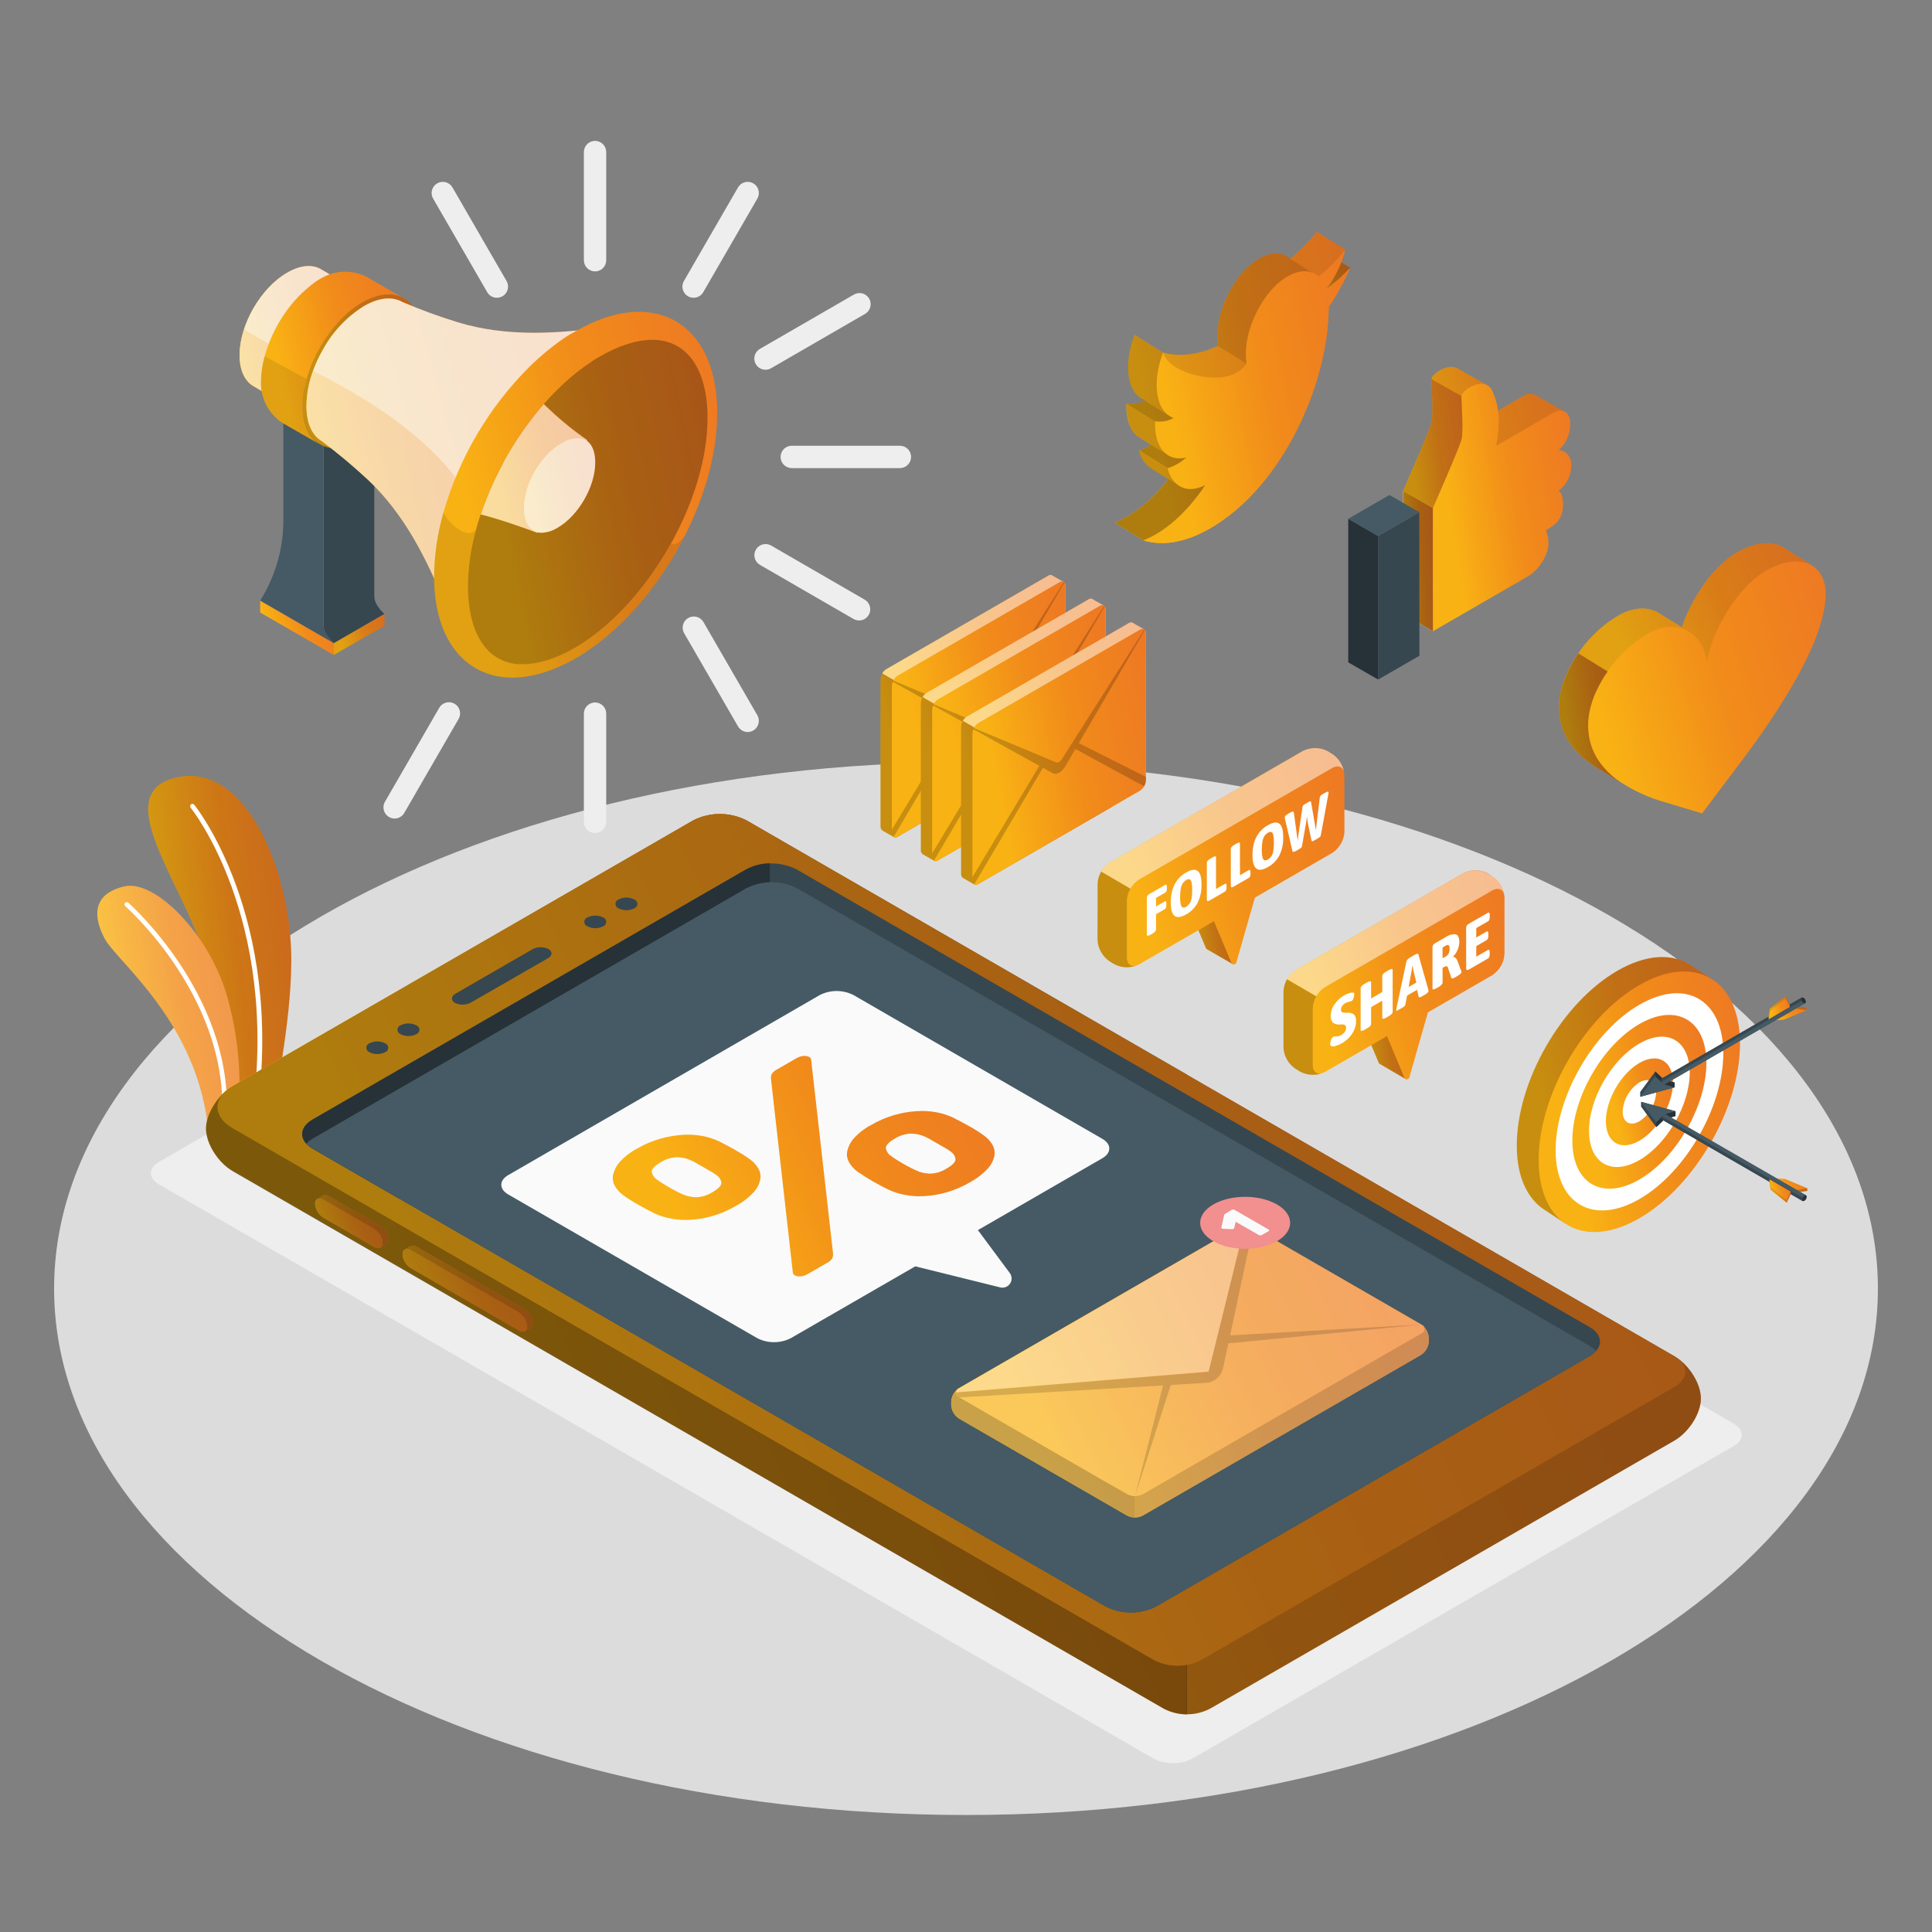 <svg width="324" height="324" viewBox="0 0 324 324" fill="none" xmlns="http://www.w3.org/2000/svg">
<rect x="0" y="0" width="324" height="324" fill="#808080" stroke="none"/>
<path d="M162 304.379C246.46 304.379 314.928 264.856 314.928 216.102C314.928 167.347 246.46 127.824 162 127.824C77.54 127.824 9.072 167.347 9.072 216.102C9.072 264.856 77.54 304.379 162 304.379Z" fill="#DCDCDC"/>
<path d="M26.645 198.612L193.466 294.924C194.471 295.432 195.581 295.697 196.706 295.697C197.832 295.697 198.942 295.432 199.946 294.924L290.757 242.495C292.545 241.458 292.545 239.786 290.757 238.749L123.936 142.437C122.931 141.929 121.821 141.664 120.696 141.664C119.57 141.664 118.46 141.929 117.456 142.437L26.645 194.867C24.85 195.903 24.85 197.575 26.645 198.612Z" fill="#EEEEEE"/>
<path d="M39.179 188.199L45.892 185.173C45.892 185.173 48.821 171.74 48.854 161.112C48.892 146.208 41.142 127.416 29.323 130.442C17.503 133.469 32.602 150.206 35.032 163.128C37.462 176.049 39.179 188.199 39.179 188.199Z" fill="url(#paint0_linear_495_27046)"/>
<path opacity="0.15" d="M39.179 188.199L45.892 185.173C45.892 185.173 48.821 171.74 48.854 161.112C48.892 146.208 41.142 127.416 29.323 130.442C17.503 133.469 32.602 150.206 35.032 163.128C37.462 176.049 39.179 188.199 39.179 188.199Z" fill="black"/>
<path d="M42.672 186.993C42.621 186.987 42.573 186.971 42.529 186.945C42.485 186.92 42.446 186.886 42.415 186.846C42.385 186.805 42.362 186.759 42.349 186.71C42.337 186.661 42.334 186.61 42.341 186.559C46.78 153.809 32.09 135.626 31.973 135.445C31.94 135.406 31.916 135.361 31.9 135.312C31.885 135.264 31.88 135.213 31.884 135.162C31.889 135.111 31.904 135.062 31.928 135.017C31.953 134.972 31.985 134.933 32.025 134.901C32.104 134.836 32.206 134.805 32.308 134.815C32.41 134.824 32.504 134.874 32.569 134.953C32.718 135.134 47.622 153.583 43.138 186.663C43.131 186.716 43.114 186.767 43.086 186.813C43.058 186.86 43.021 186.899 42.977 186.93C42.934 186.961 42.884 186.983 42.831 186.994C42.779 187.005 42.724 187.005 42.672 186.993Z" fill="white"/>
<path d="M34.992 190.078L39.736 187.92C39.736 187.92 41.447 178.673 38.019 166.88C35.038 156.615 25.985 147.44 20.847 148.651C15.708 149.863 15.468 153.408 17.523 157.347C19.577 161.287 33.411 171.584 34.992 190.078Z" fill="url(#paint1_linear_495_27046)"/>
<path opacity="0.2" d="M34.992 190.078L39.736 187.92C39.736 187.92 41.447 178.673 38.019 166.88C35.038 156.615 25.985 147.44 20.847 148.651C15.708 149.863 15.468 153.408 17.523 157.347C19.577 161.287 33.411 171.584 34.992 190.078Z" fill="white"/>
<path d="M37.44 189.326C37.339 189.315 37.247 189.264 37.183 189.186C37.119 189.107 37.088 189.006 37.097 188.905C39.287 168.13 21.195 152.118 21.014 151.969C20.937 151.902 20.89 151.807 20.884 151.706C20.877 151.604 20.911 151.504 20.978 151.428C21.045 151.351 21.14 151.305 21.241 151.298C21.343 151.291 21.442 151.325 21.519 151.392C21.707 151.554 40.097 167.832 37.868 188.976C37.863 189.027 37.848 189.077 37.824 189.122C37.8 189.168 37.767 189.208 37.727 189.24C37.687 189.273 37.642 189.297 37.592 189.312C37.543 189.327 37.491 189.332 37.44 189.326Z" fill="white"/>
<path d="M258.652 74.358C258.657 74.005 258.609 73.653 258.509 73.315L262.3 68.973L257.44 66.245C256.98 65.928 256.325 65.889 255.437 66.407L247.013 71.299L245.879 71.948C246.078 70.97 246.213 69.981 246.281 68.986C246.314 68.572 246.32 68.176 246.32 67.781L246.476 67.859L249.32 64.534L244.46 61.8C242.827 60.802 240.067 62.772 240.067 63.569C240.067 64.528 240.482 69.55 240.067 70.989C239.652 72.427 235.311 82.348 235.311 82.348V82.996V103.019L251.154 93.856C253.234 92.651 254.679 90.085 254.679 88.348C254.703 87.571 254.559 86.798 254.258 86.08C255.606 85.303 256.947 82.49 256.947 81.298C256.947 79.497 256.332 79.03 256.332 79.03C257.691 77.84 258.525 76.161 258.652 74.358Z" fill="url(#paint2_linear_495_27046)"/>
<path opacity="0.1" d="M258.652 74.358C258.657 74.005 258.609 73.653 258.509 73.315L262.3 68.973L257.44 66.245C256.98 65.928 256.325 65.889 255.437 66.407L247.013 71.299L245.879 71.948C246.078 70.97 246.213 69.981 246.281 68.986C246.314 68.572 246.32 68.176 246.32 67.781L246.476 67.859L249.32 64.534L244.46 61.8C242.827 60.802 240.067 62.772 240.067 63.569C240.067 64.528 240.482 69.55 240.067 70.989C239.652 72.427 235.311 82.348 235.311 82.348V82.996V103.019L251.154 93.856C253.234 92.651 254.679 90.085 254.679 88.348C254.703 87.571 254.559 86.798 254.258 86.08C255.606 85.303 256.947 82.49 256.947 81.298C256.947 79.497 256.332 79.03 256.332 79.03C257.691 77.84 258.525 76.161 258.652 74.358Z" fill="black"/>
<path d="M240.319 105.864L235.304 102.967L235.291 82.283L240.3 85.18L240.319 105.864Z" fill="#EEEEEE"/>
<path d="M240.319 105.864L235.304 102.967L235.291 82.283L240.3 85.18L240.319 105.864Z" fill="url(#paint3_linear_495_27046)"/>
<path opacity="0.3" d="M240.319 105.864L235.304 102.967L235.291 82.283L240.3 85.18L240.319 105.864Z" fill="black"/>
<path d="M262.138 84.532C262.138 87.201 260.616 88.141 259.268 88.919C259.561 89.642 259.7 90.419 259.676 91.2C259.676 92.923 258.238 95.502 256.164 96.695L240.32 105.857V86.054V85.18C240.32 85.18 244.675 75.259 245.083 73.814C245.491 72.369 245.083 67.334 245.083 66.407C245.083 65.48 249.016 62.817 250.267 65.565C251.518 68.312 251.621 71.112 250.915 74.766L260.493 69.226C262.514 68.059 263.344 69.731 263.344 71.04C263.344 72.9 262.475 74.734 261.322 75.434C261.322 75.434 263.525 75.544 263.525 78.11C263.506 78.921 263.305 79.718 262.937 80.441C262.57 81.165 262.044 81.796 261.4 82.29C261.4 82.29 262.138 82.743 262.138 84.532Z" fill="url(#paint4_linear_495_27046)"/>
<path d="M231.117 113.964L238.038 109.972L238.018 85.899L231.117 89.891V113.964Z" fill="#37474F"/>
<path d="M231.117 113.964L226.102 111.074V87.001L231.117 89.891V113.964Z" fill="#263238"/>
<path d="M233.009 83.009L238.018 85.899L231.117 89.891L226.102 87.001L233.009 83.009Z" fill="#455A64"/>
<path d="M245.056 73.814C244.648 75.259 240.294 85.18 240.294 85.18L235.291 82.361C235.291 82.361 239.633 72.433 240.047 71.001C240.462 69.569 240.047 64.521 240.047 63.582L245.063 66.407C245.056 67.392 245.478 72.382 245.056 73.814Z" fill="url(#paint5_linear_495_27046)"/>
<path opacity="0.2" d="M245.056 73.814C244.648 75.259 240.294 85.18 240.294 85.18L235.291 82.361C235.291 82.361 239.633 72.433 240.047 71.001C240.462 69.569 240.047 64.521 240.047 63.582L245.063 66.407C245.056 67.392 245.478 72.382 245.056 73.814Z" fill="black"/>
<path d="M303.853 94.835L299.084 91.861C297.321 90.733 294.639 90.85 291.593 92.508C287.381 94.757 283.662 100.434 282.055 105.248L278.64 103.123C276.909 101.872 274.479 101.606 271.738 103.071C271.401 103.252 271.09 103.453 270.727 103.661L270.203 104.017C270.054 104.121 269.898 104.218 269.749 104.328C269.6 104.438 269.282 104.684 269.056 104.866L268.796 105.067C268.531 105.287 268.265 105.52 268.006 105.76L267.889 105.87C267.598 106.136 267.319 106.415 267.04 106.7C266.185 107.582 265.405 108.533 264.708 109.544C262.764 112.331 261.532 115.441 261.468 118.202C261.299 123.34 264.364 126.723 268.194 128.946L271.959 131.285C274.192 132.715 276.624 133.807 279.177 134.525L285.444 136.411L292.034 127.656C298.339 119.297 305.907 107.711 306.16 99.96C306.244 97.492 305.363 95.736 303.853 94.835Z" fill="url(#paint6_linear_495_27046)"/>
<path d="M271.881 131.272L268.168 128.952C264.345 126.73 261.274 123.347 261.442 118.208C261.533 115.454 262.784 112.331 264.715 109.551L269.607 112.59C267.663 115.37 266.425 118.493 266.335 121.247C266.186 125.861 268.622 129.056 271.881 131.272Z" fill="url(#paint7_linear_495_27046)"/>
<g opacity="0.3">
<path d="M271.881 131.272L268.168 128.952C264.345 126.73 261.274 123.347 261.442 118.208C261.533 115.454 262.784 112.331 264.715 109.551L269.607 112.59C267.663 115.37 266.425 118.493 266.335 121.247C266.186 125.861 268.622 129.056 271.881 131.272Z" fill="black"/>
</g>
<path d="M303.835 94.802C302.066 93.779 299.441 93.941 296.486 95.522C291.406 98.231 287.025 105.929 286.235 111.074C285.755 106.596 281.738 103.382 276.657 106.104C273.837 107.689 271.424 109.907 269.607 112.584L264.715 109.545L264.961 109.195C265.032 109.097 265.097 109.007 265.175 108.909L265.719 108.197C266.246 107.546 266.809 106.926 267.404 106.337C267.547 106.181 267.702 106.039 267.851 105.896L268.175 105.598C269.268 104.61 270.473 103.753 271.765 103.045C272.931 102.385 274.249 102.044 275.588 102.054C276.696 102.084 277.769 102.447 278.666 103.097L282.055 105.183C283.656 100.375 287.382 94.705 291.6 92.457C294.646 90.824 297.322 90.707 299.085 91.809L303.835 94.802Z" fill="url(#paint8_linear_495_27046)"/>
<path opacity="0.1" d="M303.835 94.802C302.066 93.779 299.441 93.941 296.486 95.522C291.406 98.231 287.025 105.929 286.235 111.074C285.755 106.596 281.738 103.382 276.657 106.104C273.837 107.689 271.424 109.907 269.607 112.584L264.715 109.545L264.961 109.195C265.032 109.097 265.097 109.007 265.175 108.909L265.719 108.197C266.246 107.546 266.809 106.926 267.404 106.337C267.547 106.181 267.702 106.039 267.851 105.896L268.175 105.598C269.268 104.61 270.473 103.753 271.765 103.045C272.931 102.385 274.249 102.044 275.588 102.054C276.696 102.084 277.769 102.447 278.666 103.097L282.055 105.183C283.656 100.375 287.382 94.705 291.6 92.457C294.646 90.824 297.322 90.707 299.085 91.809L303.835 94.802Z" fill="black"/>
<path d="M226.444 44.913L221.649 41.932L219.809 45.639L222.401 48.471C222.401 48.471 222.556 49.028 223.82 48.049C224.835 47.13 225.718 46.074 226.444 44.913Z" fill="url(#paint9_linear_495_27046)"/>
<path opacity="0.3" d="M226.444 44.913L221.649 41.932L219.809 45.639L222.401 48.471C222.401 48.471 222.556 49.028 223.82 48.049C224.835 47.13 225.718 46.074 226.444 44.913Z" fill="black"/>
<path d="M222.821 51.464C222.821 57.296 221.143 64.424 218.032 70.982C214.481 78.486 209.077 85.335 202.221 89.003C198.294 91.102 194.698 91.543 191.717 90.61L186.922 87.629C190.032 86.443 193.188 83.877 195.91 80.346L192.968 78.512C191.954 77.814 191.255 76.746 191.024 75.537C191.735 75.325 192.409 75.001 193.02 74.578L191.076 73.36C189.605 72.446 188.775 70.373 188.911 67.664C189.977 67.832 191.068 67.642 192.015 67.126C191.713 67.019 191.428 66.871 191.166 66.686C188.898 65.072 188.516 60.685 190.266 56.149L195.048 59.123C197.692 59.836 200.88 59.577 204.249 57.996C203.426 52.857 206.893 45.632 211.377 43.235C213.373 42.172 215.142 42.308 216.348 43.403C218.014 42.074 219.517 40.551 220.825 38.867L225.62 41.848C225.006 44.262 223.903 46.525 222.38 48.496C223.855 47.47 225.205 46.276 226.405 44.939C225.436 47.23 224.235 49.417 222.821 51.464Z" fill="url(#paint10_linear_495_27046)"/>
<path d="M222.823 51.464C222.823 57.296 221.144 64.424 218.034 70.982C214.483 78.486 209.079 85.335 202.223 89.003C198.296 91.102 194.7 91.543 191.719 90.61C195.38 89.21 199.099 85.912 202.087 81.363C199.054 82.905 196.579 81.661 195.814 78.518C196.981 78.147 198.052 77.523 198.95 76.691C195.646 77.592 193.468 74.889 193.682 70.645C194.75 70.812 195.843 70.623 196.793 70.107C196.55 70.02 196.318 69.907 196.099 69.77C193.695 68.254 193.248 63.763 195.043 59.13C195.555 61.547 200.039 63.413 203.914 63.355C207.66 63.297 208.949 61.119 209.02 60.983C208.197 55.845 211.671 48.62 216.148 46.222C218.138 45.159 219.907 45.295 221.119 46.384C222.787 45.056 224.29 43.533 225.596 41.848C224.982 44.262 223.879 46.525 222.356 48.496C223.831 47.47 225.181 46.276 226.38 44.939C225.42 47.23 224.228 49.416 222.823 51.464Z" fill="url(#paint11_linear_495_27046)"/>
<path opacity="0.1" d="M225.626 41.822C224.32 43.505 222.819 45.028 221.155 46.358C220.845 46.074 220.482 45.854 220.086 45.71L216.354 43.416C218.02 42.087 219.523 40.564 220.831 38.88L225.626 41.822Z" fill="black"/>
<path opacity="0.3" d="M198.974 76.691C198.076 77.523 197.005 78.147 195.838 78.518L191.049 75.537C191.76 75.325 192.434 75.001 193.045 74.578L195.76 76.263L195.844 76.322L195.967 76.399C196.422 76.649 196.924 76.804 197.441 76.854C197.957 76.904 198.479 76.849 198.974 76.691Z" fill="black"/>
<path opacity="0.1" d="M209.05 60.977C208.908 61.23 207.586 63.271 203.957 63.329C200.069 63.387 195.598 61.521 195.086 59.104C195.907 59.323 196.751 59.45 197.6 59.48C199.917 59.514 202.208 58.999 204.288 57.977L209.05 60.977Z" fill="black"/>
<path opacity="0.2" d="M195.047 59.13L190.259 56.156C188.509 60.692 188.891 65.079 191.159 66.692L191.483 66.893L191.924 67.172L196.11 69.764C193.751 68.26 193.272 63.77 195.047 59.13Z" fill="black"/>
<path opacity="0.3" d="M196.817 70.107C195.868 70.623 194.774 70.812 193.707 70.645L188.918 67.664C189.952 67.827 191.011 67.652 191.938 67.165L196.124 69.757C196.343 69.896 196.575 70.013 196.817 70.107Z" fill="black"/>
<path opacity="0.3" d="M202.112 81.363C199.099 85.899 195.38 89.21 191.744 90.61L186.949 87.629C190.06 86.437 193.215 83.877 195.937 80.346L197.803 81.505C198.937 82.218 200.428 82.218 202.112 81.363Z" fill="black"/>
<path opacity="0.2" d="M220.119 45.742C219.03 45.295 217.663 45.425 216.179 46.215C211.701 48.613 208.228 55.838 209.051 60.977L204.262 57.996C203.439 52.857 206.906 45.632 211.39 43.235C213.386 42.172 215.155 42.308 216.36 43.403L220.119 45.742Z" fill="black"/>
<path opacity="0.2" d="M195.76 76.263L193.045 74.578L191.101 73.36C189.63 72.446 188.8 70.373 188.936 67.664L193.725 70.645C193.576 73.276 194.36 75.311 195.76 76.263Z" fill="black"/>
<path opacity="0.2" d="M197.64 81.415L195.909 80.352L192.967 78.525C191.951 77.827 191.252 76.755 191.023 75.544L195.812 78.525C196.041 79.682 196.692 80.712 197.64 81.415Z" fill="black"/>
<path d="M286.693 165.564L287.406 164.411L283.784 162.032C280.68 159.829 276.183 159.926 271.187 162.829C261.869 168.247 254.339 181.382 254.371 192.158C254.371 197.264 256.095 200.925 258.875 202.792L262.452 205.15L263.048 204.172C265.491 204.34 268.303 203.615 271.297 201.871C280.622 196.454 288.145 183.326 288.145 172.543C288.192 170.137 287.696 167.752 286.693 165.564Z" fill="url(#paint12_linear_495_27046)"/>
<path opacity="0.2" d="M286.693 165.564L287.406 164.411L283.784 162.032C280.68 159.829 276.183 159.926 271.187 162.829C261.869 168.247 254.339 181.382 254.371 192.158C254.371 197.264 256.095 200.925 258.875 202.792L262.452 205.15L263.048 204.172C265.491 204.34 268.303 203.615 271.297 201.871C280.622 196.454 288.145 183.326 288.145 172.543C288.192 170.137 287.696 167.752 286.693 165.564Z" fill="black"/>
<path d="M291.805 174.96C291.837 185.736 284.308 198.871 274.957 204.288C265.606 209.706 258.057 205.358 258.031 194.568C258.005 183.779 265.529 170.657 274.847 165.24C284.165 159.823 291.773 164.19 291.805 174.96Z" fill="url(#paint13_linear_495_27046)"/>
<path d="M289.006 176.606C289.006 185.587 282.759 196.532 274.996 201.049C267.233 205.565 260.909 201.936 260.883 192.955C260.857 183.974 267.13 173.029 274.899 168.512C282.669 163.996 288.967 167.618 289.006 176.606Z" fill="white"/>
<path d="M286.169 178.232C286.169 185.419 281.167 194.173 274.959 197.789C268.751 201.405 263.703 198.508 263.684 191.309C263.664 184.11 268.68 175.368 274.894 171.752C281.108 168.137 286.156 171.072 286.169 178.232Z" fill="url(#paint14_linear_495_27046)"/>
<path d="M283.37 179.872C283.37 185.263 279.618 191.827 274.946 194.543C270.274 197.258 266.522 195.074 266.483 189.689C266.444 184.304 270.228 177.727 274.907 175.018C279.585 172.31 283.35 174.487 283.37 179.872Z" fill="white"/>
<path d="M274.914 178.271C271.803 180.079 269.296 184.46 269.309 188.05C269.322 191.64 271.842 193.098 274.953 191.29C278.063 189.482 280.571 185.101 280.558 181.511C280.545 177.921 278.024 176.463 274.914 178.271Z" fill="url(#paint15_linear_495_27046)"/>
<path d="M274.92 181.524C274.103 182.063 273.424 182.787 272.938 183.637C272.451 184.487 272.172 185.439 272.121 186.417C272.121 188.212 273.385 188.937 274.94 188.037C275.759 187.499 276.44 186.775 276.927 185.925C277.415 185.076 277.695 184.123 277.746 183.144C277.739 181.349 276.476 180.623 274.92 181.524Z" fill="white"/>
<path d="M303.087 199.292L299.329 197.731L296.996 197.621V198.042L300.56 200.102L303.087 199.714V199.292Z" fill="url(#paint16_linear_495_27046)"/>
<path d="M296.996 197.621L299.329 197.731L303.087 199.292L300.56 199.681L296.996 197.621Z" fill="url(#paint17_linear_495_27046)"/>
<path opacity="0.2" d="M300.561 200.102V199.681L303.088 199.292V199.714L300.561 200.102Z" fill="black"/>
<path opacity="0.1" d="M300.56 199.681L296.996 197.621V198.042L300.56 200.102V199.681Z" fill="black"/>
<path d="M280.985 186.358L275.211 184.777V185.581L277.751 189.028L279.144 187.693L280.985 187.162V186.358Z" fill="#37474F"/>
<path d="M275.211 184.777L277.751 188.225L279.144 186.896L280.985 186.358L275.211 184.777Z" fill="#455A64"/>
<path d="M277.752 188.225V189.028L279.145 187.693V186.896L277.752 188.225Z" fill="#263238"/>
<path d="M279.145 186.896L280.985 186.358V187.162L279.145 187.693V186.896Z" fill="#263238"/>
<path d="M279.389 186.89C279.348 186.864 279.301 186.851 279.253 186.851C279.205 186.851 279.158 186.864 279.117 186.89C279.007 186.961 278.915 187.057 278.848 187.169C278.781 187.281 278.74 187.407 278.728 187.538C278.723 187.586 278.73 187.636 278.751 187.681C278.772 187.725 278.804 187.763 278.845 187.79L302.355 201.398L302.886 200.439L279.389 186.89Z" fill="#455A64"/>
<path d="M278.813 187.272C278.761 187.375 278.733 187.488 278.728 187.602C278.723 187.651 278.73 187.701 278.751 187.745C278.772 187.79 278.804 187.828 278.845 187.855L302.355 201.463L302.594 201.029L278.813 187.272Z" fill="#37474F"/>
<path d="M302.615 200.498C302.506 200.569 302.415 200.665 302.349 200.777C302.282 200.89 302.243 201.016 302.232 201.146C302.232 201.392 302.401 201.496 302.615 201.372C302.724 201.301 302.816 201.206 302.882 201.093C302.949 200.981 302.988 200.855 302.997 200.724C303.004 200.478 302.835 200.375 302.615 200.498Z" fill="#263238"/>
<path d="M300.308 200.245V199.824L296.75 197.763V198.191L296.938 199.532L299.634 201.709L300.308 200.251V200.245Z" fill="url(#paint18_linear_495_27046)"/>
<path opacity="0.2" d="M296.75 197.763L296.944 199.111L296.938 199.532L296.75 198.191V197.763Z" fill="black"/>
<path opacity="0.2" d="M300.307 199.824L299.633 201.282V201.703L300.307 200.245V199.824Z" fill="black"/>
<path opacity="0.1" d="M296.944 199.111L299.633 201.282V201.703L296.938 199.532L296.944 199.111Z" fill="black"/>
<path d="M302.932 169.42L299.174 170.981L296.848 171.091V170.67L300.405 168.61L302.932 168.998V169.42Z" fill="url(#paint19_linear_495_27046)"/>
<path d="M296.848 171.091L299.174 170.981L302.932 169.42L300.405 169.031L296.848 171.091Z" fill="url(#paint20_linear_495_27046)"/>
<path opacity="0.2" d="M300.404 168.61V169.031L302.931 169.42V168.998L300.404 168.61Z" fill="black"/>
<path opacity="0.1" d="M300.405 169.031L296.848 171.091V170.67L300.405 168.61V169.031Z" fill="black"/>
<path d="M280.83 182.354L275.062 183.935V183.131L277.596 179.69L278.989 181.019L280.83 181.55V182.354Z" fill="#37474F"/>
<path d="M275.062 183.935L277.596 180.487L278.989 181.822L280.83 182.354L275.062 183.935Z" fill="#455A64"/>
<path d="M277.596 180.487V179.69L278.989 181.019V181.822L277.596 180.487Z" fill="#263238"/>
<path d="M278.988 181.822L280.829 182.354V181.55L278.988 181.019V181.822Z" fill="#263238"/>
<path d="M279.237 181.822C279.196 181.849 279.149 181.863 279.101 181.863C279.052 181.863 279.005 181.849 278.965 181.822C278.855 181.751 278.763 181.655 278.695 181.543C278.628 181.431 278.587 181.305 278.576 181.174C278.571 181.126 278.579 181.076 278.599 181.032C278.62 180.987 278.652 180.949 278.692 180.922L302.202 167.314L302.733 168.266L279.237 181.822Z" fill="#455A64"/>
<path d="M278.639 181.44C278.582 181.339 278.551 181.225 278.548 181.109C278.543 181.061 278.551 181.012 278.572 180.967C278.592 180.923 278.625 180.885 278.665 180.857L302.174 167.249L302.414 167.676L278.639 181.44Z" fill="#37474F"/>
<path d="M302.466 168.214C302.357 168.143 302.266 168.047 302.199 167.935C302.133 167.823 302.094 167.696 302.084 167.566C302.084 167.32 302.252 167.216 302.466 167.34C302.576 167.411 302.667 167.506 302.733 167.619C302.799 167.731 302.839 167.857 302.849 167.988C302.849 168.234 302.68 168.337 302.466 168.214Z" fill="#263238"/>
<path d="M300.153 168.467V168.888L296.596 170.949V170.521L296.784 169.18L299.479 167.003L300.153 168.467Z" fill="url(#paint21_linear_495_27046)"/>
<path opacity="0.2" d="M296.596 170.949L296.79 169.601L296.784 169.18L296.596 170.521V170.949Z" fill="black"/>
<path opacity="0.2" d="M300.152 168.888L299.479 167.43V167.009L300.152 168.467V168.888Z" fill="black"/>
<path opacity="0.1" d="M296.79 169.601L299.479 167.43V167.009L296.783 169.18L296.79 169.601Z" fill="black"/>
<path d="M235.696 180.941L232.903 173.781L235.151 167.301V163.296L228.27 167.268V171.241L231.231 178.271C231.278 178.349 231.348 178.411 231.432 178.446L235.696 180.941Z" fill="url(#paint22_linear_495_27046)"/>
<path opacity="0.2" d="M235.696 180.941L232.903 173.781L235.151 167.301V163.296L228.27 167.268V171.241L231.231 178.271C231.278 178.349 231.348 178.411 231.432 178.446L235.696 180.941Z" fill="black"/>
<path d="M252.306 150.53C252.269 149.815 252.063 149.118 251.705 148.498C251.346 147.877 250.846 147.35 250.245 146.96L249.481 146.448C248.842 146.125 248.136 145.957 247.42 145.957C246.704 145.957 245.998 146.125 245.359 146.448L217.32 162.648C216.719 163.038 216.219 163.565 215.861 164.186C215.503 164.806 215.297 165.503 215.26 166.219V175.692C215.297 176.408 215.503 177.105 215.861 177.725C216.219 178.346 216.719 178.873 217.32 179.263L218.111 179.749C218.749 180.074 219.455 180.244 220.172 180.244C220.888 180.244 221.594 180.074 222.232 179.749L232.6 173.755L235.542 180.792C235.584 180.865 235.646 180.925 235.721 180.963C235.795 181.002 235.88 181.019 235.963 181.011C236.047 181.004 236.127 180.973 236.194 180.921C236.26 180.87 236.311 180.8 236.339 180.721L239.463 169.776L250.245 163.549C250.846 163.159 251.346 162.632 251.705 162.011C252.063 161.391 252.269 160.694 252.306 159.978V150.53Z" fill="url(#paint23_linear_495_27046)"/>
<path opacity="0.2" d="M215.232 175.705C215.269 176.421 215.476 177.117 215.834 177.738C216.192 178.359 216.692 178.886 217.293 179.276L218.084 179.762C218.665 180.055 219.301 180.222 219.951 180.251C220.601 180.28 221.25 180.17 221.855 179.93C220.883 180.293 220.144 179.749 220.144 178.569V169.128C220.167 168.409 220.375 167.708 220.747 167.093L215.835 164.229C215.464 164.842 215.256 165.541 215.232 166.257V175.705Z" fill="black"/>
<path opacity="0.5" d="M252.24 149.947C252 149.072 251.197 148.794 250.244 149.338L222.205 165.538C221.593 165.911 221.091 166.441 220.754 167.074L215.842 164.216C216.185 163.586 216.685 163.055 217.293 162.674L245.326 146.474C245.966 146.151 246.673 145.983 247.39 145.983C248.107 145.983 248.814 146.151 249.454 146.474L250.244 146.96C250.76 147.299 251.203 147.738 251.546 148.251C251.889 148.764 252.125 149.341 252.24 149.947Z" fill="white"/>
<path d="M223.974 175.407C223.728 175.504 223.455 175.504 223.209 175.407C223.163 175.373 223.126 175.328 223.101 175.276C223.076 175.224 223.064 175.167 223.067 175.109C223.076 174.861 223.131 174.618 223.229 174.39C223.291 174.181 223.418 173.997 223.592 173.865C223.679 173.825 223.775 173.808 223.87 173.813H224.149C224.413 173.8 224.671 173.725 224.901 173.593C225.127 173.463 225.327 173.291 225.49 173.087C225.657 172.892 225.746 172.644 225.743 172.388C225.752 172.234 225.706 172.083 225.613 171.96C225.526 171.875 225.411 171.822 225.289 171.811C225.106 171.796 224.922 171.796 224.739 171.811C224.314 171.855 223.888 171.749 223.533 171.513C223.391 171.35 223.284 171.16 223.22 170.953C223.156 170.746 223.137 170.528 223.164 170.314C223.178 169.627 223.405 168.962 223.812 168.409C224.245 167.784 224.814 167.265 225.477 166.892C225.725 166.745 225.991 166.63 226.268 166.549C226.475 166.472 226.696 166.441 226.916 166.458C227.052 166.458 227.117 166.562 227.117 166.724C227.106 166.945 227.062 167.164 226.987 167.372C226.945 167.569 226.835 167.746 226.676 167.871C226.575 167.917 226.468 167.95 226.359 167.968C226.109 168.009 225.868 168.093 225.646 168.214C225.405 168.337 225.199 168.52 225.05 168.746C224.949 168.901 224.891 169.08 224.881 169.264C224.881 169.536 224.952 169.698 225.095 169.763C225.305 169.828 225.524 169.854 225.743 169.841H225.996C226.385 169.806 226.773 169.917 227.084 170.152C227.212 170.31 227.307 170.491 227.364 170.686C227.42 170.88 227.438 171.084 227.415 171.286C227.411 171.73 227.323 172.17 227.156 172.582C226.965 173.056 226.695 173.494 226.359 173.878C225.978 174.309 225.529 174.675 225.03 174.96C224.699 175.154 224.344 175.304 223.974 175.407Z" fill="white"/>
<path d="M228.18 172.718V165.72C228.18 165.486 228.394 165.246 228.828 165.007L229.288 164.741C229.702 164.501 229.936 164.495 229.936 164.741V167.443L231.808 166.361V163.659C231.808 163.426 232.022 163.192 232.456 162.946L232.904 162.687C233.325 162.441 233.552 162.441 233.552 162.687V169.692C233.552 169.925 233.338 170.158 232.904 170.405L232.456 170.664C232.035 170.91 231.808 170.91 231.808 170.664V167.813L229.936 168.895V171.72C229.936 171.953 229.728 172.193 229.288 172.433L228.828 172.698C228.394 172.945 228.18 172.951 228.18 172.718Z" fill="white"/>
<path d="M234.141 169.387C234.144 169.315 234.155 169.243 234.173 169.173L235.858 161.242C235.91 161.009 236.13 160.782 236.506 160.555L237.219 160.14C237.62 159.913 237.867 159.881 237.867 160.056L239.551 166.037C239.551 166.134 239.551 166.193 239.551 166.225C239.551 166.387 239.389 166.555 239.078 166.737L238.502 167.074C238.152 167.275 237.957 167.307 237.918 167.178L237.633 166.005L235.974 166.964L235.676 168.467C235.676 168.642 235.476 168.817 235.164 168.998L234.594 169.322C234.316 169.53 234.141 169.549 234.141 169.387ZM237.523 164.78L237.031 162.745C236.979 162.512 236.934 162.259 236.895 161.987L236.843 162.019C236.804 162.331 236.765 162.635 236.713 162.927L236.227 165.519L237.523 164.78Z" fill="white"/>
<path d="M240.231 165.758V158.87C240.227 158.733 240.263 158.598 240.334 158.481C240.422 158.357 240.537 158.255 240.671 158.183L242.492 157.127C242.961 156.788 243.537 156.634 244.112 156.693C244.521 156.784 244.728 157.224 244.728 157.989C244.7 158.905 244.327 159.778 243.685 160.432V160.477C243.767 160.477 243.849 160.493 243.924 160.526C244 160.558 244.069 160.605 244.125 160.665C244.259 160.802 244.359 160.969 244.417 161.151L245.065 162.875L245.097 162.991C245.097 163.186 244.87 163.413 244.417 163.672L244.035 163.899C243.652 164.119 243.432 164.145 243.387 163.983L242.81 162.24C242.79 162.19 242.759 162.145 242.72 162.108C242.681 162.071 242.634 162.043 242.583 162.026C242.438 162.028 242.298 162.076 242.181 162.162L241.922 162.311V164.78C241.922 165.013 241.702 165.259 241.274 165.512L240.898 165.726C240.451 165.985 240.231 165.992 240.231 165.758ZM242.525 160.367C242.707 160.251 242.851 160.085 242.939 159.888C243.057 159.639 243.115 159.366 243.108 159.091C243.108 158.786 243.05 158.598 242.939 158.52C242.869 158.482 242.79 158.466 242.71 158.473C242.631 158.48 242.555 158.51 242.492 158.559L241.916 158.896V160.704L242.525 160.367Z" fill="white"/>
<path d="M245.973 162.648C245.908 162.648 245.875 162.518 245.875 162.369V155.617C245.871 155.479 245.905 155.342 245.973 155.222C246.05 155.106 246.154 155.01 246.277 154.943L249.517 153.084C249.627 153.019 249.705 153.012 249.757 153.084C249.823 153.197 249.85 153.329 249.835 153.459V153.796C249.84 153.953 249.814 154.11 249.757 154.256C249.708 154.371 249.624 154.466 249.517 154.529L247.573 155.637V157.224L249.277 156.239C249.388 156.174 249.472 156.174 249.517 156.239C249.582 156.351 249.61 156.48 249.595 156.609V156.946C249.601 157.103 249.575 157.259 249.517 157.406C249.471 157.521 249.386 157.617 249.277 157.678L247.573 158.663V160.432L249.517 159.317C249.627 159.252 249.705 159.252 249.75 159.317C249.809 159.433 249.834 159.564 249.822 159.693V160.03C249.826 160.186 249.802 160.342 249.75 160.49C249.704 160.602 249.622 160.696 249.517 160.756L246.277 162.622C246.231 162.648 246.18 162.664 246.128 162.668C246.075 162.672 246.022 162.666 245.973 162.648Z" fill="white"/>
<path d="M206.713 161.676L203.92 154.516L206.168 148.036V144.063L199.293 148.036V152.001L202.248 159.032C202.294 159.112 202.365 159.175 202.449 159.214L206.713 161.676Z" fill="url(#paint24_linear_495_27046)"/>
<path opacity="0.2" d="M206.713 161.676L203.92 154.516L206.168 148.036V144.063L199.293 148.036V152.001L202.248 159.032C202.294 159.112 202.365 159.175 202.449 159.214L206.713 161.676Z" fill="black"/>
<path d="M225.452 130.002C225.415 129.286 225.209 128.59 224.851 127.969C224.493 127.348 223.993 126.821 223.392 126.431L222.601 125.945C221.962 125.622 221.256 125.454 220.54 125.454C219.825 125.454 219.119 125.622 218.48 125.945L186.125 144.627C185.524 145.017 185.024 145.544 184.666 146.165C184.308 146.785 184.101 147.482 184.064 148.198V157.665C184.104 158.381 184.311 159.077 184.669 159.699C185.027 160.32 185.526 160.849 186.125 161.242L186.916 161.721C187.554 162.047 188.26 162.217 188.976 162.217C189.693 162.217 190.399 162.047 191.037 161.721L203.576 154.496L206.531 161.521C206.573 161.593 206.636 161.653 206.711 161.691C206.786 161.729 206.87 161.745 206.954 161.737C207.038 161.729 207.118 161.697 207.184 161.645C207.25 161.593 207.3 161.522 207.328 161.443L210.445 150.53L223.405 143.046C224.006 142.656 224.506 142.129 224.864 141.508C225.222 140.888 225.428 140.191 225.465 139.476L225.452 130.002Z" fill="url(#paint25_linear_495_27046)"/>
<path opacity="0.2" d="M184.064 157.665C184.104 158.381 184.311 159.077 184.669 159.699C185.027 160.32 185.526 160.849 186.125 161.242L186.916 161.721C187.497 162.015 188.133 162.181 188.783 162.21C189.433 162.239 190.082 162.13 190.687 161.89C189.715 162.259 188.976 161.708 188.976 160.536V151.062C189.002 150.344 189.21 149.644 189.579 149.027L184.68 146.163C184.311 146.779 184.103 147.479 184.077 148.198L184.064 157.665Z" fill="black"/>
<path opacity="0.5" d="M225.387 129.419C225.147 128.544 224.344 128.265 223.391 128.809L191.037 147.491C190.425 147.869 189.925 148.401 189.585 149.034L184.68 146.169C185.025 145.539 185.527 145.008 186.138 144.627L218.479 125.945C219.119 125.622 219.826 125.454 220.543 125.454C221.26 125.454 221.967 125.622 222.607 125.945L223.398 126.431C223.914 126.769 224.356 127.208 224.698 127.722C225.039 128.235 225.274 128.812 225.387 129.419Z" fill="white"/>
<path d="M192.333 156.771V150.569C192.328 150.444 192.359 150.32 192.423 150.213C192.493 150.108 192.586 150.022 192.695 149.96L195.404 148.398C195.501 148.34 195.573 148.34 195.618 148.398C195.677 148.5 195.702 148.618 195.689 148.735V149.04C195.693 149.182 195.669 149.322 195.618 149.455C195.574 149.556 195.499 149.64 195.404 149.694L193.868 150.582V152.021L195.313 151.185C195.411 151.127 195.482 151.127 195.534 151.185C195.59 151.285 195.612 151.401 195.598 151.515V151.82C195.605 151.961 195.583 152.102 195.534 152.235C195.487 152.338 195.41 152.424 195.313 152.481L193.868 153.317V155.909C193.868 156.116 193.674 156.33 193.298 156.557L192.903 156.784C192.52 156.972 192.333 156.978 192.333 156.771Z" fill="white"/>
<path d="M196.344 151.321C196.344 148.975 197.199 147.303 198.936 146.305C199.772 145.826 200.413 145.742 200.847 146.059C201.282 146.377 201.495 147.141 201.495 148.347C201.53 149.399 201.308 150.445 200.847 151.392C200.408 152.209 199.745 152.883 198.936 153.336C197.167 154.347 196.344 153.673 196.344 151.321ZM199.5 151.535C199.663 151.269 199.773 150.974 199.824 150.666C199.904 150.198 199.941 149.723 199.934 149.247C199.947 148.813 199.91 148.378 199.824 147.951C199.752 147.673 199.642 147.504 199.5 147.459C199.401 147.439 199.299 147.44 199.2 147.463C199.102 147.485 199.01 147.528 198.929 147.588C198.699 147.72 198.502 147.901 198.353 148.12C198.183 148.386 198.071 148.683 198.022 148.995C197.936 149.46 197.897 149.934 197.905 150.407C197.89 150.842 197.93 151.278 198.022 151.703C198.093 151.988 198.204 152.15 198.353 152.196C198.453 152.213 198.556 152.21 198.655 152.186C198.754 152.163 198.847 152.12 198.929 152.06C199.146 151.928 199.331 151.749 199.467 151.535H199.5Z" fill="white"/>
<path d="M202.481 151.107C202.423 151.107 202.391 150.997 202.391 150.861V144.66C202.391 144.452 202.585 144.232 202.967 144.012L203.356 143.778C203.738 143.558 203.926 143.558 203.926 143.778V149.085L205.397 148.237C205.501 148.178 205.579 148.172 205.624 148.237C205.68 148.34 205.702 148.457 205.689 148.573V148.878C205.695 149.019 205.673 149.16 205.624 149.293C205.578 149.398 205.498 149.484 205.397 149.539L202.76 151.062C202.63 151.12 202.54 151.14 202.481 151.107Z" fill="white"/>
<path d="M206.499 148.794C206.441 148.761 206.408 148.684 206.408 148.541V142.34C206.408 142.132 206.603 141.919 206.978 141.692L207.374 141.465C207.756 141.245 207.944 141.238 207.944 141.465V146.772L209.415 145.93C209.519 145.865 209.59 145.858 209.642 145.93C209.698 146.03 209.72 146.146 209.707 146.26V146.565C209.713 146.706 209.691 146.847 209.642 146.979C209.592 147.083 209.513 147.171 209.415 147.232L206.778 148.748C206.648 148.8 206.557 148.82 206.499 148.794Z" fill="white"/>
<path d="M210.043 143.396C210.043 141.046 210.907 139.374 212.635 138.38C213.477 137.894 214.112 137.81 214.547 138.134C214.981 138.458 215.195 139.216 215.195 140.422C215.233 141.475 215.01 142.521 214.547 143.467C214.109 144.285 213.445 144.96 212.635 145.411C210.911 146.418 210.047 145.746 210.043 143.396ZM213.205 143.603C213.369 143.338 213.48 143.043 213.529 142.735C213.607 142.268 213.642 141.795 213.633 141.322C213.648 140.888 213.613 140.453 213.529 140.026C213.458 139.741 213.348 139.579 213.205 139.527C213.105 139.511 213.002 139.514 212.903 139.537C212.804 139.561 212.711 139.604 212.628 139.663C212.401 139.792 212.206 139.972 212.058 140.188C211.891 140.458 211.776 140.757 211.721 141.07C211.635 141.533 211.596 142.004 211.605 142.476C211.59 142.911 211.629 143.346 211.721 143.772C211.799 144.057 211.909 144.225 212.058 144.271C212.158 144.288 212.259 144.285 212.357 144.261C212.455 144.238 212.548 144.195 212.628 144.135C212.855 144.004 213.048 143.822 213.192 143.603H213.205Z" fill="white"/>
<path d="M216.885 142.858C216.871 142.863 216.856 142.865 216.841 142.863C216.826 142.861 216.812 142.856 216.8 142.848C216.787 142.84 216.777 142.829 216.769 142.816C216.761 142.803 216.757 142.789 216.756 142.774L215.46 137.201C215.456 137.173 215.456 137.145 215.46 137.117C215.462 137.095 215.462 137.074 215.46 137.052C215.46 136.884 215.654 136.683 216.043 136.462L216.328 136.294C216.717 136.067 216.931 136.048 216.976 136.236L217.436 139.605L217.527 140.253L217.617 140.972L217.792 139.676C217.815 139.574 217.83 139.47 217.838 139.365L218.44 135.283C218.453 135.195 218.497 135.115 218.564 135.056C218.666 134.959 218.782 134.876 218.907 134.81L219.399 134.525C219.503 134.458 219.617 134.407 219.736 134.376C219.808 134.376 219.847 134.376 219.86 134.467L220.449 137.856L220.67 139.242L220.806 138.108L220.864 137.622L221.337 133.734C221.337 133.514 221.57 133.294 221.985 133.086L222.212 132.95C222.601 132.73 222.795 132.704 222.795 132.872C222.799 132.924 222.799 132.976 222.795 133.028L221.499 140.104C221.499 140.253 221.318 140.415 221.039 140.577L220.391 140.953C220.132 141.102 219.983 141.121 219.95 140.998L219.302 137.914L219.192 136.922L219.024 138.024L218.343 141.912C218.343 142.061 218.168 142.217 217.903 142.372L217.255 142.748C217.14 142.808 217.014 142.845 216.885 142.858Z" fill="white"/>
<path d="M148.605 112.24L175.821 96.526C175.919 96.451 176.038 96.41 176.161 96.41C176.284 96.41 176.404 96.451 176.501 96.526C176.663 96.656 178.199 97.466 178.368 97.589C178.469 97.68 178.548 97.794 178.598 97.921C178.647 98.048 178.666 98.185 178.653 98.321V122.815C178.648 123.167 178.56 123.513 178.397 123.825C178.233 124.136 177.999 124.406 177.713 124.61L172.937 127.371L147.957 112.953C148.105 112.662 148.329 112.415 148.605 112.24Z" fill="url(#paint26_linear_495_27046)"/>
<path opacity="0.5" d="M148.605 112.24L175.821 96.526C175.919 96.451 176.038 96.41 176.161 96.41C176.284 96.41 176.404 96.451 176.501 96.526C176.663 96.656 178.199 97.466 178.368 97.589C178.469 97.68 178.548 97.794 178.598 97.921C178.647 98.048 178.666 98.185 178.653 98.321V122.815C178.648 123.167 178.56 123.513 178.397 123.825C178.233 124.136 177.999 124.406 177.713 124.61L172.937 127.371L147.957 112.953C148.105 112.662 148.329 112.415 148.605 112.24Z" fill="white"/>
<path d="M149.869 140.363C149.681 140.24 148.133 139.385 147.964 139.268C147.859 139.178 147.777 139.064 147.725 138.935C147.673 138.807 147.653 138.667 147.666 138.529V114.048C147.675 113.668 147.778 113.297 147.964 112.966L172.945 127.384L150.504 140.344C150.412 140.408 150.302 140.444 150.19 140.448C150.077 140.451 149.966 140.422 149.869 140.363Z" fill="url(#paint27_linear_495_27046)"/>
<path opacity="0.2" d="M149.869 140.363C149.681 140.24 148.133 139.385 147.964 139.268C147.859 139.178 147.777 139.064 147.725 138.935C147.673 138.807 147.653 138.667 147.666 138.529V114.048C147.675 113.668 147.778 113.297 147.964 112.966L172.945 127.384L150.504 140.344C150.412 140.408 150.302 140.444 150.19 140.448C150.077 140.451 149.966 140.422 149.869 140.363Z" fill="black"/>
<path d="M150.504 140.324L177.72 124.61C178.006 124.406 178.24 124.136 178.403 123.825C178.567 123.513 178.654 123.167 178.66 122.815V98.321C178.66 97.634 178.238 97.317 177.72 97.615L150.504 113.329C150.218 113.534 149.984 113.803 149.821 114.114C149.657 114.426 149.57 114.772 149.564 115.124V139.618C149.564 140.305 149.986 140.616 150.504 140.324Z" fill="url(#paint28_linear_495_27046)"/>
<path opacity="0.2" d="M149.565 139.618V139.132L160.82 120.483L149.688 114.327L149.772 114.126L163.633 119.88C163.924 119.997 164.281 119.783 164.598 119.323L178.42 97.602C178.451 97.631 178.479 97.664 178.504 97.699L167.411 116.659L178.66 122.316V122.796C178.653 123.182 178.558 123.561 178.381 123.904L166.84 117.638L165.201 120.431C164.553 121.539 163.672 122.051 163.024 121.688L161.391 120.781L149.869 140.344C149.765 140.255 149.684 140.143 149.631 140.017C149.578 139.891 149.555 139.754 149.565 139.618Z" fill="black"/>
<path d="M155.364 116.212L182.58 100.498C182.68 100.425 182.8 100.385 182.924 100.385C183.047 100.385 183.168 100.425 183.267 100.498C183.423 100.634 184.965 101.444 185.133 101.561C185.235 101.653 185.314 101.768 185.363 101.897C185.413 102.025 185.432 102.163 185.418 102.3V126.794C185.412 127.146 185.323 127.491 185.16 127.802C184.997 128.114 184.764 128.383 184.479 128.589L179.697 131.343L154.723 116.925C154.871 116.636 155.092 116.39 155.364 116.212Z" fill="url(#paint29_linear_495_27046)"/>
<path opacity="0.5" d="M155.364 116.212L182.58 100.498C182.68 100.425 182.8 100.385 182.924 100.385C183.047 100.385 183.168 100.425 183.267 100.498C183.423 100.634 184.965 101.444 185.133 101.561C185.235 101.653 185.314 101.768 185.363 101.897C185.413 102.025 185.432 102.163 185.418 102.3V126.794C185.412 127.146 185.323 127.491 185.16 127.802C184.997 128.114 184.764 128.383 184.479 128.589L179.697 131.343L154.723 116.925C154.871 116.636 155.092 116.39 155.364 116.212Z" fill="white"/>
<path d="M156.623 144.335C156.441 144.219 154.893 143.357 154.724 143.247C154.618 143.156 154.536 143.04 154.484 142.911C154.432 142.781 154.412 142.641 154.426 142.502V118.007C154.437 117.628 154.54 117.257 154.724 116.925L179.698 131.343L157.264 144.303C157.172 144.369 157.062 144.407 156.948 144.413C156.835 144.419 156.722 144.392 156.623 144.335Z" fill="url(#paint30_linear_495_27046)"/>
<path opacity="0.2" d="M156.623 144.335C156.441 144.219 154.893 143.357 154.724 143.247C154.618 143.156 154.536 143.04 154.484 142.911C154.432 142.781 154.412 142.641 154.426 142.502V118.007C154.437 117.628 154.54 117.257 154.724 116.925L179.698 131.343L157.264 144.303C157.172 144.369 157.062 144.407 156.948 144.413C156.835 144.419 156.722 144.392 156.623 144.335Z" fill="black"/>
<path d="M157.264 144.303L184.48 128.589C184.765 128.383 184.998 128.114 185.161 127.802C185.324 127.491 185.413 127.146 185.419 126.794V102.3C185.419 101.606 184.998 101.289 184.48 101.587L157.264 117.301C156.979 117.507 156.746 117.776 156.582 118.088C156.419 118.399 156.331 118.744 156.324 119.096V143.59C156.324 144.284 156.745 144.601 157.264 144.303Z" fill="url(#paint31_linear_495_27046)"/>
<path opacity="0.2" d="M156.325 143.59V143.111L167.575 124.461L156.468 118.305C156.492 118.237 156.52 118.17 156.552 118.104L170.387 123.872C170.685 123.995 171.035 123.774 171.353 123.314L185.174 101.6C185.207 101.625 185.236 101.656 185.259 101.691L174.171 120.658L185.421 126.308V126.794C185.415 127.179 185.318 127.557 185.136 127.896L173.595 121.63L171.962 124.416C171.314 125.524 170.432 126.036 169.784 125.712L168.145 124.805L156.624 144.335C156.519 144.243 156.438 144.128 156.386 143.998C156.334 143.869 156.314 143.729 156.325 143.59Z" fill="black"/>
<path d="M162.117 120.191L189.333 104.477C189.432 104.402 189.552 104.362 189.676 104.362C189.8 104.362 189.921 104.402 190.02 104.477C190.175 104.607 191.711 105.417 191.879 105.54C191.982 105.63 192.062 105.743 192.112 105.871C192.161 105.998 192.18 106.136 192.165 106.272V130.766C192.161 131.118 192.074 131.465 191.91 131.777C191.747 132.089 191.512 132.358 191.225 132.561L186.449 135.322L161.469 120.904C161.617 120.612 161.841 120.366 162.117 120.191Z" fill="url(#paint32_linear_495_27046)"/>
<path opacity="0.5" d="M162.117 120.191L189.333 104.477C189.432 104.402 189.552 104.362 189.676 104.362C189.8 104.362 189.921 104.402 190.02 104.477C190.175 104.607 191.711 105.417 191.879 105.54C191.982 105.63 192.062 105.743 192.112 105.871C192.161 105.998 192.18 106.136 192.165 106.272V130.766C192.161 131.118 192.074 131.465 191.91 131.777C191.747 132.089 191.512 132.358 191.225 132.561L186.449 135.322L161.469 120.904C161.617 120.612 161.841 120.366 162.117 120.191Z" fill="white"/>
<path d="M163.379 148.314C163.191 148.191 161.642 147.336 161.474 147.219C161.369 147.129 161.286 147.015 161.234 146.886C161.183 146.758 161.163 146.618 161.176 146.48V121.986C161.185 121.606 161.288 121.235 161.474 120.904L186.454 135.322L164.014 148.282C163.923 148.348 163.814 148.386 163.701 148.392C163.589 148.398 163.477 148.371 163.379 148.314Z" fill="url(#paint33_linear_495_27046)"/>
<path opacity="0.2" d="M163.379 148.314C163.191 148.191 161.642 147.336 161.474 147.219C161.369 147.129 161.286 147.015 161.234 146.886C161.183 146.758 161.163 146.618 161.176 146.48V121.986C161.185 121.606 161.288 121.235 161.474 120.904L186.454 135.322L164.014 148.282C163.923 148.348 163.814 148.386 163.701 148.392C163.589 148.398 163.477 148.371 163.379 148.314Z" fill="black"/>
<path d="M164.014 148.275L191.23 132.561C191.517 132.358 191.752 132.089 191.915 131.777C192.079 131.465 192.166 131.119 192.169 130.766V106.272C192.169 105.585 191.755 105.268 191.23 105.566L164.014 121.28C163.728 121.484 163.494 121.754 163.33 122.065C163.167 122.377 163.079 122.723 163.074 123.075V147.569C163.074 148.256 163.495 148.573 164.014 148.275Z" fill="url(#paint34_linear_495_27046)"/>
<path opacity="0.2" d="M163.074 147.569V147.096L174.31 128.433L163.197 122.277L163.281 122.077L177.123 127.85C177.414 127.967 177.77 127.753 178.088 127.293L191.91 105.572C191.94 105.601 191.968 105.631 191.994 105.663L180.92 124.63L192.169 130.287V130.766C192.162 131.152 192.067 131.531 191.89 131.874L180.35 125.608L178.717 128.401C178.069 129.509 177.181 130.021 176.533 129.658L174.9 128.751L163.378 148.314C163.272 148.223 163.188 148.108 163.135 147.979C163.082 147.849 163.061 147.708 163.074 147.569Z" fill="black"/>
<path d="M280.785 241.6L203.232 286.371C202.006 287.079 200.621 287.464 199.206 287.492C197.79 287.519 196.391 287.187 195.139 286.526L39.003 196.344C36.541 194.925 34.545 191.75 34.545 189.216C34.545 186.682 36.541 183.546 38.997 182.12L116.271 137.57C117.651 136.874 119.176 136.511 120.722 136.511C122.269 136.511 123.794 136.874 125.174 137.57L280.785 227.448C283.247 228.867 285.243 232.042 285.243 234.544C285.243 237.045 283.247 240.181 280.785 241.6Z" fill="url(#paint35_linear_495_27046)"/>
<path opacity="0.5" d="M116.271 137.57L38.997 182.179C36.541 183.604 34.545 186.78 34.545 189.274C34.545 191.769 36.541 194.951 39.003 196.402L195.171 286.559C196.375 287.175 197.706 287.503 199.059 287.518V180.202L125.187 137.57C123.805 136.872 122.278 136.508 120.729 136.508C119.18 136.508 117.653 136.872 116.271 137.57Z" fill="black"/>
<path opacity="0.4" d="M203.232 286.371L280.785 241.6C283.247 240.181 285.243 237.006 285.243 234.511C285.243 232.016 283.247 228.835 280.785 227.416L199.014 180.202V287.485C200.495 287.5 201.952 287.115 203.232 286.371Z" fill="black"/>
<path d="M201.385 278.394C200.168 279.01 198.823 279.332 197.458 279.332C196.094 279.332 194.749 279.01 193.531 278.394L38.983 189.164C35.659 187.22 35.659 184.11 38.983 182.192L116.264 137.57C117.644 136.874 119.169 136.511 120.716 136.511C122.262 136.511 123.787 136.874 125.167 137.57L280.778 227.448C283.228 228.861 283.228 231.174 280.778 232.587L201.385 278.394Z" fill="url(#paint36_linear_495_27046)"/>
<path opacity="0.3" d="M201.385 278.394C200.168 279.01 198.823 279.332 197.458 279.332C196.094 279.332 194.749 279.01 193.531 278.394L38.983 189.164C35.659 187.22 35.659 184.11 38.983 182.192L116.264 137.57C117.644 136.874 119.169 136.511 120.716 136.511C122.262 136.511 123.787 136.874 125.167 137.57L280.778 227.448C283.228 228.861 283.228 231.174 280.778 232.587L201.385 278.394Z" fill="black"/>
<path d="M193.882 269.412C192.571 270.077 191.121 270.423 189.651 270.423C188.18 270.423 186.731 270.077 185.419 269.412L52.43 192.631C50.091 191.283 50.091 189.093 52.43 187.745L125.129 145.8C126.442 145.138 127.891 144.794 129.361 144.794C130.831 144.794 132.28 145.138 133.592 145.8L266.581 222.556C268.908 223.897 268.908 226.1 266.581 227.441L193.882 269.412Z" fill="#37474F"/>
<path d="M129.102 144.783C127.714 144.792 126.35 145.141 125.129 145.8L52.43 187.745C50.091 189.093 50.091 191.283 52.43 192.631L66.842 200.951L129.102 161.19V144.783Z" fill="#263238"/>
<path d="M133.643 148.949C132.331 148.288 130.881 147.943 129.412 147.943C127.942 147.943 126.493 148.288 125.18 148.949L52.488 190.92C52.068 191.15 51.691 191.45 51.373 191.808C51.683 192.132 52.039 192.41 52.429 192.631L185.418 269.413C186.73 270.077 188.18 270.423 189.65 270.423C191.12 270.423 192.57 270.077 193.881 269.413L266.58 227.448C266.991 227.219 267.361 226.923 267.675 226.573C267.374 226.241 267.022 225.959 266.632 225.737L133.643 148.949Z" fill="#455A64"/>
<path d="M79.005 168.111L91.887 160.704C92.658 160.263 92.697 159.564 91.971 159.149C91.55 158.945 91.086 158.843 90.617 158.852C90.149 158.861 89.689 158.98 89.276 159.201L76.394 166.64C75.622 167.08 75.584 167.78 76.309 168.195C76.733 168.394 77.199 168.491 77.667 168.476C78.136 168.461 78.594 168.336 79.005 168.111Z" fill="#37474F"/>
<path d="M101.126 155.358C101.283 155.304 101.42 155.203 101.518 155.068C101.615 154.932 101.667 154.77 101.667 154.603C101.667 154.436 101.615 154.274 101.518 154.139C101.42 154.003 101.283 153.902 101.126 153.848C100.723 153.647 100.279 153.542 99.829 153.542C99.38 153.542 98.936 153.647 98.534 153.848C98.376 153.902 98.239 154.003 98.141 154.139C98.044 154.274 97.992 154.436 97.992 154.603C97.992 154.77 98.044 154.932 98.141 155.068C98.239 155.203 98.376 155.304 98.534 155.358C98.936 155.559 99.38 155.664 99.829 155.664C100.279 155.664 100.723 155.559 101.126 155.358Z" fill="#37474F"/>
<path d="M106.35 152.338C106.508 152.285 106.645 152.183 106.742 152.048C106.839 151.912 106.892 151.75 106.892 151.583C106.892 151.417 106.839 151.254 106.742 151.119C106.645 150.983 106.508 150.882 106.35 150.828C105.948 150.627 105.504 150.522 105.054 150.522C104.604 150.522 104.161 150.627 103.758 150.828C103.6 150.882 103.463 150.983 103.366 151.119C103.269 151.254 103.217 151.417 103.217 151.583C103.217 151.75 103.269 151.912 103.366 152.048C103.463 152.183 103.6 152.285 103.758 152.338C104.161 152.54 104.604 152.644 105.054 152.644C105.504 152.644 105.948 152.54 106.35 152.338Z" fill="#37474F"/>
<path d="M64.567 176.463C64.725 176.41 64.862 176.308 64.959 176.173C65.056 176.038 65.108 175.875 65.108 175.708C65.108 175.542 65.056 175.379 64.959 175.244C64.862 175.109 64.725 175.007 64.567 174.954C64.165 174.752 63.721 174.647 63.271 174.647C62.821 174.647 62.377 174.752 61.975 174.954C61.817 175.007 61.68 175.109 61.583 175.244C61.486 175.379 61.434 175.542 61.434 175.708C61.434 175.875 61.486 176.038 61.583 176.173C61.68 176.308 61.817 176.41 61.975 176.463C62.377 176.665 62.821 176.77 63.271 176.77C63.721 176.77 64.165 176.665 64.567 176.463Z" fill="#37474F"/>
<path d="M69.79 173.444C69.947 173.39 70.085 173.289 70.182 173.153C70.279 173.018 70.331 172.855 70.331 172.689C70.331 172.522 70.279 172.36 70.182 172.224C70.085 172.089 69.947 171.987 69.79 171.934C69.387 171.732 68.944 171.628 68.494 171.628C68.044 171.628 67.6 171.732 67.198 171.934C67.04 171.987 66.903 172.089 66.806 172.224C66.709 172.36 66.656 172.522 66.656 172.689C66.656 172.855 66.709 173.018 66.806 173.153C66.903 173.289 67.04 173.39 67.198 173.444C67.6 173.645 68.044 173.75 68.494 173.75C68.944 173.75 69.387 173.645 69.79 173.444Z" fill="#37474F"/>
<path d="M87.98 219.542C88.378 219.79 88.711 220.128 88.953 220.529C89.195 220.93 89.339 221.382 89.373 221.849C89.388 222.007 89.361 222.166 89.294 222.31C89.226 222.453 89.122 222.576 88.991 222.666L88.013 223.229C87.85 223.3 87.672 223.327 87.496 223.308C87.32 223.289 87.151 223.224 87.008 223.119L68.903 212.661C68.506 212.413 68.172 212.075 67.93 211.674C67.688 211.273 67.544 210.821 67.51 210.354C67.496 210.202 67.52 210.049 67.581 209.91C67.642 209.77 67.738 209.649 67.86 209.557C68.035 209.446 68.696 209.071 68.864 208.973C69.028 208.903 69.207 208.876 69.384 208.895C69.561 208.914 69.731 208.979 69.875 209.084L87.98 219.542Z" fill="url(#paint37_linear_495_27046)"/>
<path opacity="0.4" d="M87.98 219.542C88.378 219.79 88.711 220.128 88.953 220.529C89.195 220.93 89.339 221.382 89.373 221.849C89.388 222.007 89.361 222.166 89.294 222.31C89.226 222.453 89.122 222.576 88.991 222.666L88.013 223.229C87.85 223.3 87.672 223.327 87.496 223.308C87.32 223.289 87.151 223.224 87.008 223.119L68.903 212.661C68.506 212.413 68.172 212.075 67.93 211.674C67.688 211.273 67.544 210.821 67.51 210.354C67.496 210.202 67.52 210.049 67.581 209.91C67.642 209.77 67.738 209.649 67.86 209.557C68.035 209.446 68.696 209.071 68.864 208.973C69.028 208.903 69.207 208.876 69.384 208.895C69.561 208.914 69.731 208.979 69.875 209.084L87.98 219.542Z" fill="black"/>
<path d="M87.006 220.1L68.901 209.647C68.13 209.2 67.508 209.518 67.508 210.354C67.542 210.821 67.686 211.273 67.928 211.674C68.17 212.075 68.504 212.413 68.901 212.661L87.006 223.119C87.777 223.56 88.399 223.242 88.399 222.413C88.366 221.945 88.222 221.492 87.98 221.09C87.738 220.688 87.404 220.348 87.006 220.1Z" fill="url(#paint38_linear_495_27046)"/>
<path opacity="0.3" d="M87.006 220.1L68.901 209.647C68.13 209.2 67.508 209.518 67.508 210.354C67.542 210.821 67.686 211.273 67.928 211.674C68.17 212.075 68.504 212.413 68.901 212.661L87.006 223.119C87.777 223.56 88.399 223.242 88.399 222.413C88.366 221.945 88.222 221.492 87.98 221.09C87.738 220.688 87.404 220.348 87.006 220.1Z" fill="black"/>
<path d="M63.743 205.546C64.139 205.796 64.471 206.135 64.712 206.537C64.953 206.939 65.096 207.392 65.13 207.859C65.147 208.016 65.121 208.175 65.053 208.318C64.986 208.461 64.88 208.582 64.748 208.669C64.579 208.76 63.951 209.142 63.776 209.239C63.612 209.307 63.434 209.332 63.258 209.312C63.082 209.291 62.915 209.226 62.771 209.123L54.237 204.191C53.84 203.944 53.506 203.606 53.264 203.205C53.022 202.804 52.878 202.351 52.844 201.884C52.83 201.733 52.854 201.58 52.915 201.44C52.977 201.301 53.072 201.179 53.194 201.087L54.198 200.504C54.361 200.433 54.54 200.406 54.716 200.427C54.893 200.447 55.06 200.514 55.203 200.621L63.743 205.546Z" fill="url(#paint39_linear_495_27046)"/>
<path opacity="0.4" d="M63.743 205.546C64.139 205.796 64.471 206.135 64.712 206.537C64.953 206.939 65.096 207.392 65.13 207.859C65.147 208.016 65.121 208.175 65.053 208.318C64.986 208.461 64.88 208.582 64.748 208.669C64.579 208.76 63.951 209.142 63.776 209.239C63.612 209.307 63.434 209.332 63.258 209.312C63.082 209.291 62.915 209.226 62.771 209.123L54.237 204.191C53.84 203.944 53.506 203.606 53.264 203.205C53.022 202.804 52.878 202.351 52.844 201.884C52.83 201.733 52.854 201.58 52.915 201.44C52.977 201.301 53.072 201.179 53.194 201.087L54.198 200.504C54.361 200.433 54.54 200.406 54.716 200.427C54.893 200.447 55.06 200.514 55.203 200.621L63.743 205.546Z" fill="black"/>
<path d="M62.771 206.109L54.237 201.178C53.466 200.737 52.844 201.048 52.844 201.884C52.878 202.351 53.022 202.804 53.264 203.205C53.506 203.605 53.84 203.944 54.237 204.191L62.771 209.122C63.542 209.57 64.164 209.252 64.164 208.416C64.13 207.949 63.986 207.497 63.744 207.096C63.502 206.695 63.169 206.357 62.771 206.109Z" fill="url(#paint40_linear_495_27046)"/>
<path opacity="0.3" d="M62.771 206.109L54.237 201.178C53.466 200.737 52.844 201.048 52.844 201.884C52.878 202.351 53.022 202.804 53.264 203.205C53.506 203.605 53.84 203.944 54.237 204.191L62.771 209.122C63.542 209.57 64.164 209.252 64.164 208.416C64.13 207.949 63.986 207.497 63.744 207.096C63.502 206.695 63.169 206.357 62.771 206.109Z" fill="black"/>
<path d="M159.518 235.081V235.606C159.541 236.06 159.67 236.503 159.895 236.897C160.12 237.292 160.435 237.629 160.814 237.881L189.008 254.159C189.415 254.366 189.866 254.474 190.323 254.474C190.781 254.474 191.232 254.366 191.639 254.159L238.327 227.202C238.707 226.951 239.022 226.614 239.247 226.219C239.472 225.824 239.601 225.381 239.623 224.927V224.402C239.6 223.948 239.471 223.506 239.246 223.111C239.021 222.716 238.706 222.379 238.327 222.128L210.133 205.85C209.725 205.642 209.275 205.534 208.817 205.534C208.36 205.534 207.909 205.642 207.502 205.85L160.814 232.807C160.434 233.058 160.119 233.394 159.894 233.789C159.669 234.185 159.54 234.627 159.518 235.081Z" fill="url(#paint41_linear_495_27046)"/>
<path d="M159.518 235.081V235.606C159.541 236.06 159.67 236.503 159.895 236.897C160.12 237.292 160.435 237.629 160.814 237.881L189.008 254.159C189.415 254.366 189.866 254.474 190.323 254.474C190.781 254.474 191.232 254.366 191.639 254.159L238.327 227.202C238.707 226.951 239.022 226.614 239.247 226.219C239.472 225.824 239.601 225.381 239.623 224.927V224.402C239.6 223.948 239.471 223.506 239.246 223.111C239.021 222.716 238.706 222.379 238.327 222.128L210.133 205.85C209.725 205.642 209.275 205.534 208.817 205.534C208.36 205.534 207.909 205.642 207.502 205.85L160.814 232.807C160.434 233.058 160.119 233.394 159.894 233.789C159.669 234.185 159.54 234.627 159.518 235.081Z" fill="url(#paint42_linear_495_27046)"/>
<path opacity="0.3" d="M238.346 222.128L210.151 205.85C209.744 205.642 209.293 205.534 208.836 205.534C208.378 205.534 207.928 205.642 207.52 205.85L190.342 215.784V254.495C190.794 254.502 191.24 254.393 191.638 254.178L238.326 227.221C238.706 226.97 239.021 226.634 239.246 226.239C239.471 225.844 239.6 225.401 239.622 224.947V224.422C239.604 223.966 239.479 223.521 239.257 223.123C239.036 222.724 238.723 222.383 238.346 222.128Z" fill="white"/>
<path opacity="0.15" d="M238.346 222.128L210.151 205.85C209.744 205.642 209.293 205.534 208.836 205.534C208.378 205.534 207.928 205.642 207.52 205.85L190.342 215.784V254.495C190.794 254.502 191.24 254.393 191.638 254.178L238.326 227.221C238.706 226.97 239.021 226.634 239.246 226.239C239.471 225.844 239.6 225.401 239.622 224.947V224.422C239.604 223.966 239.479 223.521 239.257 223.123C239.036 222.724 238.723 222.383 238.346 222.128Z" fill="black"/>
<path opacity="0.3" d="M190.343 215.784L160.833 232.826C160.454 233.077 160.139 233.414 159.914 233.809C159.688 234.204 159.559 234.647 159.537 235.101V235.626C159.56 236.08 159.69 236.522 159.915 236.917C160.14 237.312 160.454 237.649 160.833 237.9L189.028 254.178C189.425 254.393 189.872 254.502 190.324 254.495L190.343 215.784Z" fill="white"/>
<path opacity="0.2" d="M190.343 215.784L160.833 232.826C160.454 233.077 160.139 233.414 159.914 233.809C159.688 234.204 159.559 234.647 159.537 235.101V235.626C159.56 236.08 159.69 236.522 159.915 236.917C160.14 237.312 160.454 237.649 160.833 237.9L189.028 254.178C189.425 254.393 189.872 254.502 190.324 254.495L190.343 215.784Z" fill="black"/>
<path d="M184.512 247.996L160.834 234.323C160.674 234.271 160.535 234.17 160.436 234.034C160.337 233.898 160.283 233.733 160.283 233.565C160.283 233.397 160.337 233.233 160.436 233.096C160.535 232.96 160.674 232.859 160.834 232.807L207.523 205.85C207.93 205.642 208.381 205.534 208.838 205.534C209.295 205.534 209.746 205.642 210.154 205.85L238.348 222.128C238.508 222.18 238.648 222.281 238.747 222.417C238.846 222.554 238.899 222.718 238.899 222.886C238.899 223.054 238.846 223.218 238.747 223.355C238.648 223.491 238.508 223.592 238.348 223.644L230.604 228.096L227.889 229.664L191.66 250.582C191.252 250.789 190.802 250.897 190.344 250.897C189.887 250.897 189.436 250.789 189.029 250.582L186.735 249.253L184.512 247.996Z" fill="url(#paint43_linear_495_27046)"/>
<path opacity="0.3" d="M184.512 247.996L160.834 234.323C160.674 234.271 160.535 234.17 160.436 234.034C160.337 233.898 160.283 233.733 160.283 233.565C160.283 233.397 160.337 233.233 160.436 233.096C160.535 232.96 160.674 232.859 160.834 232.807L207.523 205.85C207.93 205.642 208.381 205.534 208.838 205.534C209.295 205.534 209.746 205.642 210.154 205.85L238.348 222.128C238.508 222.18 238.648 222.281 238.747 222.417C238.846 222.554 238.899 222.718 238.899 222.886C238.899 223.054 238.846 223.218 238.747 223.355C238.648 223.491 238.508 223.592 238.348 223.644L230.604 228.096L227.889 229.664L191.66 250.582C191.252 250.789 190.802 250.897 190.344 250.897C189.887 250.897 189.436 250.789 189.029 250.582L186.735 249.253L184.512 247.996Z" fill="white"/>
<path opacity="0.15" d="M206.011 225.284L238.346 222.128L206.296 223.942L210.152 205.85C209.711 205.621 209.216 205.515 208.72 205.546L202.674 230.04L160.301 233.533C160.297 233.707 160.346 233.879 160.441 234.026C160.535 234.172 160.672 234.287 160.832 234.356L195.047 232.334L190.336 250.919L196.343 232.263L202.175 231.919C202.896 231.884 203.583 231.6 204.119 231.116C204.621 230.67 204.966 230.075 205.104 229.418L206.011 225.284Z" fill="black"/>
<path opacity="0.3" d="M170.423 232.664L202.687 230.008L203.84 225.381L204.488 222.789L208.752 205.526C208.332 205.532 207.919 205.636 207.547 205.831L184.219 219.309L160.891 232.787C160.753 232.851 160.632 232.948 160.54 233.069C160.447 233.189 160.385 233.331 160.359 233.481L166.839 232.949L170.423 232.664Z" fill="white"/>
<path d="M203.471 201.988C206.42 200.284 211.202 200.284 214.15 201.988C217.099 203.692 217.099 206.453 214.15 208.151C211.202 209.848 206.42 209.855 203.471 208.151C200.523 206.446 200.549 203.692 203.471 201.988Z" fill="#F28F8F"/>
<path d="M205.103 206.064C205.024 206.061 204.947 206.034 204.883 205.986C204.859 205.971 204.84 205.948 204.83 205.921C204.819 205.894 204.817 205.865 204.825 205.837L205.265 203.893C205.265 203.848 205.265 203.79 205.317 203.718C205.346 203.641 205.405 203.578 205.479 203.543L206.555 202.895C206.628 202.855 206.711 202.835 206.795 202.837C206.878 202.834 206.961 202.854 207.034 202.895L212.756 206.2C212.784 206.21 212.808 206.229 212.826 206.253C212.843 206.277 212.853 206.306 212.853 206.336C212.851 206.366 212.841 206.394 212.824 206.418C212.807 206.442 212.783 206.461 212.756 206.472L211.596 207.12C211.523 207.161 211.44 207.181 211.357 207.179C211.273 207.182 211.19 207.161 211.117 207.12L207.229 204.891L206.97 205.96C206.97 206.012 206.918 206.058 206.846 206.09C206.767 206.123 206.68 206.136 206.594 206.129L205.103 206.064Z" fill="#FAFAFA"/>
<path d="M132.607 224.422L153.492 212.369L167.748 215.901C168.054 215.976 168.377 215.954 168.671 215.84C168.965 215.725 169.216 215.523 169.391 215.26C169.566 214.997 169.656 214.687 169.648 214.371C169.641 214.056 169.536 213.75 169.348 213.497L163.996 206.291L184.874 194.231C186.417 193.337 186.417 191.879 184.874 190.991L143.111 166.86C142.24 166.422 141.279 166.194 140.305 166.194C139.331 166.194 138.37 166.422 137.499 166.86L85.225 197.07C83.683 197.957 83.683 199.415 85.225 200.31L127.008 224.422C127.876 224.861 128.835 225.09 129.807 225.09C130.78 225.09 131.739 224.861 132.607 224.422Z" fill="#FAFAFA"/>
<path d="M106.822 192.631C108.053 191.909 109.37 191.347 110.743 190.959C111.963 190.613 113.216 190.396 114.481 190.311C115.598 190.237 116.719 190.305 117.819 190.512C118.753 190.688 119.663 190.977 120.527 191.374C121.391 191.806 122.281 192.279 123.197 192.793C124.113 193.307 124.929 193.819 125.647 194.329C126.248 194.741 126.756 195.275 127.137 195.897C127.493 196.478 127.62 197.171 127.493 197.841C127.312 198.64 126.921 199.376 126.359 199.973C125.514 200.879 124.525 201.639 123.43 202.221C122.208 202.941 120.902 203.508 119.542 203.913C118.33 204.265 117.083 204.483 115.823 204.561C114.706 204.632 113.585 204.563 112.486 204.353C111.549 204.181 110.637 203.894 109.771 203.498C108.907 203.066 108.019 202.593 107.107 202.079C106.196 201.565 105.377 201.051 104.651 200.536C104.05 200.129 103.544 199.596 103.167 198.975C102.812 198.393 102.685 197.701 102.811 197.031C102.991 196.229 103.373 195.487 103.919 194.873C104.752 193.965 105.734 193.207 106.822 192.631ZM120.074 197.024C119.815 196.823 119.539 196.643 119.251 196.486L118.007 195.767L116.756 195.048C116.46 194.866 116.15 194.708 115.829 194.575C115.119 194.252 114.349 194.08 113.568 194.069C112.582 194.091 111.621 194.387 110.794 194.925C109.764 195.521 109.265 196.052 109.304 196.525C109.349 196.792 109.45 197.046 109.603 197.27C109.755 197.494 109.953 197.682 110.185 197.821C110.44 198.021 110.706 198.204 110.982 198.372C111.358 198.612 111.766 198.858 112.201 199.104C112.635 199.351 113.056 199.59 113.497 199.811C113.807 199.982 114.128 200.135 114.456 200.271C115.166 200.594 115.936 200.766 116.717 200.776C117.703 200.753 118.663 200.457 119.491 199.921C120.521 199.325 121.02 198.793 120.974 198.314C120.929 198.046 120.825 197.791 120.669 197.568C120.513 197.345 120.31 197.159 120.074 197.024ZM129.295 180.941C129.261 180.661 129.303 180.376 129.418 180.118C129.646 179.775 129.964 179.501 130.338 179.327L133.533 177.481C133.894 177.264 134.299 177.129 134.719 177.085C135.069 177.044 135.423 177.11 135.736 177.273C135.802 177.318 135.861 177.373 135.911 177.435C135.968 177.51 136.007 177.596 136.027 177.688L139.702 210.198C139.731 210.477 139.686 210.759 139.572 211.015C139.351 211.363 139.034 211.64 138.658 211.812L135.464 213.658C135.102 213.874 134.697 214.007 134.278 214.047C133.928 214.094 133.573 214.03 133.261 213.866C133.19 213.822 133.128 213.765 133.079 213.697C133.025 213.621 132.985 213.535 132.962 213.445L129.295 180.941ZM146.084 188.665C147.316 187.944 148.633 187.38 150.005 186.987C151.224 186.638 152.478 186.42 153.744 186.339C154.86 186.265 155.982 186.332 157.081 186.54C158.016 186.715 158.925 187.005 159.79 187.402C160.654 187.834 161.544 188.304 162.459 188.814C163.375 189.324 164.192 189.838 164.909 190.356C165.51 190.767 166.018 191.299 166.399 191.918C166.754 192.5 166.881 193.192 166.756 193.862C166.575 194.665 166.184 195.406 165.622 196.007C164.775 196.912 163.785 197.671 162.693 198.256C161.472 198.976 160.166 199.542 158.805 199.94C157.596 200.297 156.35 200.514 155.092 200.588C153.975 200.662 152.854 200.595 151.754 200.387C150.818 200.211 149.906 199.921 149.039 199.526C148.171 199.104 147.283 198.638 146.376 198.113C145.469 197.588 144.652 197.076 143.92 196.571C143.321 196.158 142.815 195.624 142.436 195.003C142.079 194.422 141.951 193.728 142.08 193.059C142.26 192.257 142.641 191.514 143.188 190.901C144.017 189.994 144.997 189.238 146.084 188.665ZM159.336 193.052C159.076 192.853 158.801 192.676 158.513 192.521L157.269 191.808L156.018 191.089C155.721 190.908 155.411 190.748 155.092 190.609C154.379 190.292 153.61 190.12 152.83 190.104C151.843 190.132 150.882 190.428 150.05 190.959C149.026 191.555 148.527 192.093 148.566 192.566C148.611 192.833 148.713 193.087 148.865 193.311C149.017 193.534 149.216 193.723 149.448 193.862C149.7 194.063 149.964 194.249 150.238 194.419C150.62 194.659 151.029 194.905 151.463 195.152C151.897 195.398 152.318 195.638 152.759 195.858C153.2 196.078 153.498 196.227 153.718 196.318C154.43 196.636 155.199 196.808 155.979 196.823C156.965 196.794 157.924 196.496 158.753 195.962C159.783 195.372 160.276 194.834 160.237 194.361C160.192 194.09 160.088 193.832 159.933 193.606C159.777 193.38 159.573 193.191 159.336 193.052Z" fill="url(#paint44_linear_495_27046)"/>
<path d="M54.27 65.824L62.771 60.912V100.025C62.771 101.496 64.475 102.967 64.475 102.967L55.974 107.879C55.974 107.879 54.27 106.402 54.27 104.931V65.824Z" fill="#37474F"/>
<path d="M43.934 65.74L47.517 70.276V87.273C47.51 92.031 46.163 96.691 43.629 100.719L55.941 107.847C55.011 107.123 54.4 106.065 54.237 104.898V71.708L43.934 65.74Z" fill="#455A64"/>
<path d="M43.629 100.751V102.714L55.973 109.842V107.879L43.629 100.751Z" fill="url(#paint45_linear_495_27046)"/>
<path d="M55.975 109.842L64.476 104.931V102.967L55.975 107.879V109.842Z" fill="url(#paint46_linear_495_27046)"/>
<path opacity="0.1" d="M55.975 109.842L64.476 104.931V102.967L55.975 107.879V109.842Z" fill="black"/>
<path d="M53.881 45.172C52.436 44.304 50.427 44.414 48.205 45.697L48.12 45.742C43.727 48.289 40.176 54.432 40.176 59.532V59.616C40.176 62.208 41.135 64.061 42.664 64.852L49.099 68.636L59.83 48.684L53.881 45.172Z" fill="url(#paint47_linear_495_27046)"/>
<path opacity="0.8" d="M53.881 45.172C52.436 44.304 50.427 44.414 48.205 45.697L48.12 45.742C43.727 48.289 40.176 54.432 40.176 59.532V59.616C40.176 62.208 41.135 64.061 42.664 64.852L49.099 68.636L59.83 48.684L53.881 45.172Z" fill="#FAFAFA"/>
<path opacity="0.2" d="M42.651 64.865L49.086 68.649L52.65 62.033L40.901 55.248C40.44 56.63 40.195 58.075 40.176 59.532V59.616C40.176 62.253 41.122 64.074 42.651 64.865Z" fill="url(#paint48_linear_495_27046)"/>
<path d="M67.774 50.065C66.141 49.131 63.938 49.164 61.501 50.356C61.242 50.479 60.983 50.615 60.723 50.771C60.464 50.926 60.108 51.14 59.81 51.347C59.302 51.699 58.815 52.079 58.352 52.488C57.463 53.253 56.644 54.094 55.902 55.002C53.837 57.521 52.307 60.433 51.405 63.562C50.984 65.038 50.766 66.564 50.757 68.098C50.757 71.202 51.82 73.406 53.55 74.481L47.401 70.937C46.26 70.201 45.327 69.185 44.692 67.986C44.056 66.787 43.739 65.444 43.772 64.087C43.785 62.628 43.989 61.177 44.381 59.772C45.264 56.566 46.809 53.582 48.917 51.011C49.657 50.101 50.476 49.259 51.366 48.496C51.832 48.069 52.323 47.671 52.837 47.304C53.142 47.097 53.446 46.902 53.751 46.727C54.056 46.552 54.276 46.442 54.541 46.319C55.633 45.804 56.828 45.547 58.035 45.567C59.242 45.587 60.427 45.885 61.501 46.436L61.676 46.533L61.896 46.663L67.774 50.065Z" fill="url(#paint49_linear_495_27046)"/>
<path opacity="0.1" d="M47.389 70.898C46.248 70.162 45.315 69.146 44.68 67.947C44.044 66.748 43.728 65.405 43.76 64.048C43.773 62.589 43.978 61.138 44.369 59.733L51.394 63.556C50.972 65.031 50.755 66.558 50.745 68.092C50.745 71.196 51.808 73.399 53.538 74.475L47.389 70.898Z" fill="black"/>
<path d="M70.703 56.532C70.703 62.901 66.238 70.638 60.723 73.82C57.956 75.427 55.442 75.563 53.634 74.468L53.537 74.41C51.807 73.334 50.744 71.131 50.744 68.027C50.744 61.664 55.209 53.92 60.723 50.738C63.471 49.151 65.966 48.995 67.774 50.032C69.582 51.069 70.703 53.343 70.703 56.532Z" fill="url(#paint50_linear_495_27046)"/>
<path opacity="0.2" d="M70.703 56.532C70.703 62.901 66.238 70.638 60.723 73.82C57.956 75.427 55.442 75.563 53.634 74.468L53.537 74.41C51.807 73.334 50.744 71.131 50.744 68.027C50.744 61.664 55.209 53.92 60.723 50.738C63.471 49.151 65.966 48.995 67.774 50.032C69.582 51.069 70.703 53.343 70.703 56.532Z" fill="black"/>
<path d="M101.308 54.886C101.308 54.886 91.238 60.07 82.639 74.974C81.092 77.647 79.728 80.423 78.557 83.281C74.241 93.876 74.597 101.179 74.597 101.179C71.597 93.824 67.865 86.216 61.638 80.391C59.202 78.123 56.647 75.986 53.985 73.989C52.339 73.03 51.393 70.956 51.393 68.092C51.414 66.082 51.784 64.091 52.488 62.208C52.949 60.942 53.521 59.719 54.198 58.553C55.826 55.601 58.181 53.114 61.041 51.328C63.523 49.896 65.804 49.689 67.45 50.635C70.51 51.943 73.638 53.087 76.82 54.063C84.985 56.538 93.441 55.961 101.308 54.886Z" fill="url(#paint51_linear_495_27046)"/>
<path opacity="0.8" d="M101.308 54.886C101.308 54.886 91.238 60.07 82.639 74.974C81.092 77.647 79.728 80.423 78.557 83.281C74.241 93.876 74.597 101.179 74.597 101.179C71.597 93.824 67.865 86.216 61.638 80.391C59.202 78.123 56.647 75.986 53.985 73.989C52.339 73.03 51.393 70.956 51.393 68.092C51.414 66.082 51.784 64.091 52.488 62.208C52.949 60.942 53.521 59.719 54.198 58.553C55.826 55.601 58.181 53.114 61.041 51.328C63.523 49.896 65.804 49.689 67.45 50.635C70.51 51.943 73.638 53.087 76.82 54.063C84.985 56.538 93.441 55.961 101.308 54.886Z" fill="#FAFAFA"/>
<path opacity="0.2" d="M78.557 83.255C74.241 93.85 74.597 101.153 74.597 101.153C71.597 93.798 67.865 86.191 61.638 80.365C59.202 78.097 56.647 75.96 53.985 73.963C52.339 73.004 51.393 70.93 51.393 68.066C51.417 66.065 51.787 64.083 52.488 62.208C60.141 66.018 72.485 73.062 78.557 83.255Z" fill="url(#paint52_linear_495_27046)"/>
<path d="M120.282 69.252C120.282 75.894 118.235 83.158 114.833 89.871C110.472 98.496 103.894 106.142 96.553 110.393C83.431 117.968 72.797 111.825 72.797 96.682C72.833 93.048 73.363 89.436 74.371 85.944C77.014 76.729 81.958 68.337 88.738 61.56C89.666 60.648 90.619 59.785 91.595 58.968C92.004 58.631 92.418 58.32 92.833 57.989C93.423 57.542 94.012 57.115 94.615 56.694C95.218 56.272 95.905 55.909 96.553 55.54C109.642 47.952 120.282 54.108 120.282 69.252Z" fill="url(#paint53_linear_495_27046)"/>
<path opacity="0.1" d="M114.833 89.871C110.472 98.496 103.894 106.142 96.553 110.393C83.431 117.968 72.797 111.825 72.797 96.682C72.833 93.048 73.363 89.436 74.371 85.944C75.259 87.888 78.447 90.701 79.879 88.737C78.999 91.837 78.534 95.04 78.499 98.263C78.499 102.617 79.471 106.129 81.305 108.423C82.063 109.384 83.036 110.152 84.146 110.665C85.256 111.179 86.472 111.423 87.694 111.378C90.286 111.378 93.319 110.426 96.436 108.624C102.702 105.008 108.463 98.509 112.552 91.128C112.526 91.148 113.342 91.835 114.833 89.871Z" fill="black"/>
<path d="M118.655 70.101C118.655 76.788 116.309 84.357 112.525 91.148C108.436 98.509 102.675 105.008 96.409 108.644C93.292 110.445 90.273 111.398 87.668 111.398C86.445 111.442 85.23 111.198 84.12 110.685C83.009 110.171 82.036 109.403 81.278 108.443C79.445 106.149 78.473 102.611 78.473 98.282C78.508 95.06 78.972 91.856 79.853 88.757C80.183 87.525 80.579 86.294 81.026 85.063C81.82 82.885 82.755 80.762 83.825 78.706L84.473 77.41C84.856 76.71 85.251 76.017 85.665 75.337C87.059 73.025 88.625 70.822 90.35 68.746L90.409 68.681C91.52 67.348 92.703 66.076 93.953 64.871C94.843 64.007 95.746 63.217 96.662 62.5C97.051 62.188 97.44 61.891 97.828 61.605C98.302 61.262 98.781 60.957 99.26 60.614C99.74 60.27 100.207 60.018 100.68 59.739C103.803 57.931 106.829 56.985 109.428 56.985C115.221 57.024 118.655 61.897 118.655 70.101Z" fill="url(#paint54_linear_495_27046)"/>
<path opacity="0.3" d="M118.655 70.101C118.655 76.788 116.309 84.357 112.525 91.148C108.436 98.509 102.675 105.008 96.409 108.644C93.292 110.445 90.273 111.398 87.668 111.398C86.445 111.442 85.23 111.198 84.12 110.685C83.009 110.171 82.036 109.403 81.278 108.443C79.445 106.149 78.473 102.611 78.473 98.282C78.508 95.06 78.972 91.856 79.853 88.757C80.183 87.525 80.579 86.294 81.026 85.063C81.82 82.885 82.755 80.762 83.825 78.706L84.473 77.41C84.856 76.71 85.251 76.017 85.665 75.337C87.059 73.025 88.625 70.822 90.35 68.746L90.409 68.681C91.52 67.348 92.703 66.076 93.953 64.871C94.843 64.007 95.746 63.217 96.662 62.5C97.051 62.188 97.44 61.891 97.828 61.605C98.302 61.262 98.781 60.957 99.26 60.614C99.74 60.27 100.207 60.018 100.68 59.739C103.803 57.931 106.829 56.985 109.428 56.985C115.221 57.024 118.655 61.897 118.655 70.101Z" fill="black"/>
<path d="M98.496 73.82L90.163 89.372C87.817 88.491 83.858 87.085 80.631 86.262C80.76 85.847 80.903 85.445 81.058 85.031C81.851 82.852 82.786 80.729 83.858 78.674C84.078 78.246 84.305 77.825 84.506 77.378C84.888 76.678 85.284 75.984 85.698 75.311C87.09 72.998 88.657 70.795 90.383 68.72C90.406 68.7 90.426 68.676 90.442 68.649C90.694 68.351 90.947 68.053 91.2 67.768C93.45 69.995 95.892 72.02 98.496 73.82Z" fill="url(#paint55_linear_495_27046)"/>
<g opacity="0.6">
<path d="M98.496 73.82L90.163 89.372C87.817 88.491 83.858 87.085 80.631 86.262C80.76 85.847 80.903 85.445 81.058 85.031C81.851 82.852 82.786 80.729 83.858 78.674C84.078 78.246 84.305 77.825 84.506 77.378C84.888 76.678 85.284 75.984 85.698 75.311C87.09 72.998 88.657 70.795 90.383 68.72C90.406 68.7 90.426 68.676 90.442 68.649C90.694 68.351 90.947 68.053 91.2 67.768C93.45 69.995 95.892 72.02 98.496 73.82Z" fill="#FAFAFA"/>
</g>
<path d="M90.829 89.34C88.943 89.34 87.822 87.817 87.822 85.27V85.193C87.822 81.188 90.641 76.296 94.114 74.293L94.179 74.254C94.972 73.761 95.878 73.48 96.81 73.438C98.689 73.438 99.817 74.961 99.817 77.514V77.591C99.817 81.596 96.992 86.482 93.525 88.484L93.46 88.523C92.669 89.019 91.762 89.301 90.829 89.34Z" fill="url(#paint56_linear_495_27046)"/>
<g opacity="0.8">
<path d="M90.829 89.34C88.943 89.34 87.822 87.817 87.822 85.27V85.193C87.822 81.188 90.641 76.296 94.114 74.293L94.179 74.254C94.972 73.761 95.878 73.48 96.81 73.438C98.689 73.438 99.817 74.961 99.817 77.514V77.591C99.817 81.596 96.992 86.482 93.525 88.484L93.46 88.523C92.669 89.019 91.762 89.301 90.829 89.34Z" fill="#FAFAFA"/>
</g>
<path d="M99.791 45.516C99.294 45.516 98.818 45.318 98.466 44.967C98.115 44.616 97.918 44.139 97.918 43.643V25.499C97.918 25.002 98.115 24.526 98.466 24.175C98.818 23.823 99.294 23.626 99.791 23.626C100.287 23.626 100.764 23.823 101.115 24.175C101.466 24.526 101.663 25.002 101.663 25.499V43.643C101.663 44.139 101.466 44.616 101.115 44.967C100.764 45.318 100.287 45.516 99.791 45.516Z" fill="#EEEEEE"/>
<path d="M83.328 49.935C82.999 49.936 82.677 49.85 82.392 49.686C82.108 49.522 81.872 49.286 81.708 49.002L72.636 33.307C72.386 32.878 72.318 32.367 72.446 31.887C72.573 31.407 72.886 30.997 73.316 30.748C73.746 30.498 74.257 30.43 74.737 30.558C75.217 30.685 75.626 30.998 75.876 31.428L84.948 47.123C85.113 47.408 85.2 47.731 85.2 48.061C85.201 48.391 85.114 48.715 84.949 49C84.784 49.285 84.546 49.522 84.261 49.686C83.975 49.85 83.651 49.936 83.321 49.935H83.328Z" fill="#EEEEEE"/>
<path d="M66.175 137.272C65.846 137.27 65.524 137.183 65.241 137.017C64.957 136.852 64.721 136.616 64.558 136.331C64.394 136.047 64.307 135.724 64.307 135.396C64.306 135.068 64.392 134.745 64.555 134.46L73.627 118.765C73.744 118.542 73.905 118.344 74.101 118.185C74.296 118.025 74.522 117.907 74.764 117.836C75.007 117.766 75.261 117.746 75.511 117.776C75.762 117.807 76.004 117.888 76.222 118.014C76.441 118.14 76.632 118.309 76.783 118.511C76.935 118.713 77.044 118.944 77.104 119.189C77.164 119.434 77.174 119.689 77.133 119.938C77.093 120.187 77.002 120.425 76.867 120.638L67.795 136.333C67.63 136.617 67.394 136.854 67.11 137.019C66.826 137.184 66.503 137.271 66.175 137.272Z" fill="#EEEEEE"/>
<path d="M99.791 139.696C99.294 139.696 98.818 139.499 98.466 139.147C98.115 138.796 97.918 138.32 97.918 137.823V119.679C97.918 119.182 98.115 118.706 98.466 118.355C98.818 118.004 99.294 117.806 99.791 117.806C100.287 117.806 100.764 118.004 101.115 118.355C101.466 118.706 101.663 119.182 101.663 119.679V137.823C101.663 138.32 101.466 138.796 101.115 139.147C100.764 139.499 100.287 139.696 99.791 139.696Z" fill="#EEEEEE"/>
<path d="M125.376 122.757C125.05 122.755 124.73 122.668 124.448 122.504C124.166 122.34 123.932 122.106 123.769 121.824L114.697 106.129C114.472 105.701 114.422 105.203 114.556 104.739C114.691 104.275 114.999 103.88 115.418 103.638C115.836 103.396 116.332 103.326 116.802 103.441C117.271 103.556 117.678 103.849 117.937 104.257L127.009 119.951C127.172 120.236 127.257 120.559 127.257 120.887C127.256 121.216 127.17 121.538 127.006 121.822C126.842 122.107 126.606 122.344 126.323 122.509C126.039 122.674 125.717 122.762 125.389 122.764L125.376 122.757Z" fill="#EEEEEE"/>
<path d="M144.071 104.049C143.743 104.05 143.422 103.965 143.137 103.803L127.443 94.731C127.23 94.608 127.044 94.444 126.895 94.248C126.745 94.053 126.636 93.83 126.573 93.592C126.509 93.355 126.494 93.107 126.526 92.863C126.559 92.619 126.639 92.384 126.763 92.171C126.886 91.959 127.05 91.772 127.245 91.623C127.441 91.474 127.664 91.364 127.901 91.301C128.139 91.238 128.387 91.222 128.631 91.255C128.874 91.287 129.109 91.368 129.322 91.491L145.01 100.563C145.367 100.77 145.645 101.088 145.802 101.469C145.959 101.85 145.986 102.272 145.879 102.67C145.772 103.067 145.537 103.419 145.21 103.669C144.883 103.92 144.483 104.056 144.071 104.056V104.049Z" fill="#EEEEEE"/>
<path d="M150.919 78.499H132.775C132.278 78.499 131.802 78.301 131.451 77.95C131.1 77.599 130.902 77.123 130.902 76.626C130.902 76.129 131.1 75.653 131.451 75.302C131.802 74.951 132.278 74.753 132.775 74.753H150.919C151.416 74.753 151.892 74.951 152.243 75.302C152.594 75.653 152.792 76.129 152.792 76.626C152.792 77.123 152.594 77.599 152.243 77.95C151.892 78.301 151.416 78.499 150.919 78.499Z" fill="#EEEEEE"/>
<path d="M128.382 62.007C127.968 62.01 127.565 61.875 127.236 61.624C126.906 61.373 126.669 61.02 126.562 60.62C126.455 60.22 126.483 59.796 126.642 59.414C126.802 59.032 127.083 58.713 127.443 58.508L143.137 49.436C143.35 49.301 143.589 49.21 143.838 49.169C144.087 49.129 144.342 49.139 144.587 49.199C144.832 49.259 145.062 49.368 145.264 49.52C145.466 49.671 145.635 49.862 145.761 50.08C145.888 50.299 145.969 50.541 145.999 50.791C146.03 51.042 146.009 51.296 145.939 51.538C145.869 51.781 145.75 52.007 145.591 52.202C145.431 52.398 145.233 52.559 145.01 52.676L129.322 61.748C129.037 61.917 128.713 62.007 128.382 62.007Z" fill="#EEEEEE"/>
<path d="M116.31 49.935C115.981 49.934 115.659 49.846 115.375 49.681C115.091 49.516 114.855 49.279 114.692 48.994C114.528 48.709 114.443 48.386 114.443 48.058C114.444 47.729 114.531 47.407 114.696 47.123L123.768 31.428C124.017 30.998 124.427 30.685 124.907 30.558C125.387 30.43 125.898 30.498 126.328 30.748C126.757 30.997 127.07 31.407 127.198 31.887C127.326 32.367 127.257 32.878 127.008 33.307L117.936 49.002C117.771 49.287 117.534 49.524 117.249 49.688C116.963 49.851 116.639 49.937 116.31 49.935Z" fill="#EEEEEE"/>
<defs>
<linearGradient id="paint0_linear_495_27046" x1="20.131" y1="97.448" x2="43.922" y2="94.64" gradientUnits="userSpaceOnUse">
<stop stop-color="#F9B214"/>
<stop offset="0.5" stop-color="#F18B1A"/>
<stop offset="1" stop-color="#EE7923"/>
</linearGradient>
<linearGradient id="paint1_linear_495_27046" x1="11.622" y1="125.18" x2="34.964" y2="121.352" gradientUnits="userSpaceOnUse">
<stop stop-color="#F9B214"/>
<stop offset="0.5" stop-color="#F18B1A"/>
<stop offset="1" stop-color="#EE7923"/>
</linearGradient>
<linearGradient id="paint2_linear_495_27046" x1="229.997" y1="38.183" x2="256.221" y2="33.31" gradientUnits="userSpaceOnUse">
<stop stop-color="#F9B214"/>
<stop offset="0.5" stop-color="#F18B1A"/>
<stop offset="1" stop-color="#EE7923"/>
</linearGradient>
<linearGradient id="paint3_linear_495_27046" x1="234.301" y1="69.019" x2="239.337" y2="68.712" gradientUnits="userSpaceOnUse">
<stop stop-color="#F9B214"/>
<stop offset="0.5" stop-color="#F18B1A"/>
<stop offset="1" stop-color="#EE7923"/>
</linearGradient>
<linearGradient id="paint4_linear_495_27046" x1="235.752" y1="41.01" x2="258.497" y2="37.377" gradientUnits="userSpaceOnUse">
<stop stop-color="#F9B214"/>
<stop offset="0.5" stop-color="#F18B1A"/>
<stop offset="1" stop-color="#EE7923"/>
</linearGradient>
<linearGradient id="paint5_linear_495_27046" x1="233.332" y1="51.433" x2="243.166" y2="50.138" gradientUnits="userSpaceOnUse">
<stop stop-color="#F9B214"/>
<stop offset="0.5" stop-color="#F18B1A"/>
<stop offset="1" stop-color="#EE7923"/>
</linearGradient>
<linearGradient id="paint6_linear_495_27046" x1="252.66" y1="65.644" x2="294.287" y2="53.906" gradientUnits="userSpaceOnUse">
<stop stop-color="#F9B214"/>
<stop offset="0.5" stop-color="#F18B1A"/>
<stop offset="1" stop-color="#EE7923"/>
</linearGradient>
<linearGradient id="paint7_linear_495_27046" x1="259.379" y1="97.333" x2="269.685" y2="95.917" gradientUnits="userSpaceOnUse">
<stop stop-color="#F9B214"/>
<stop offset="0.5" stop-color="#F18B1A"/>
<stop offset="1" stop-color="#EE7923"/>
</linearGradient>
<linearGradient id="paint8_linear_495_27046" x1="257.013" y1="78.995" x2="287.97" y2="62.902" gradientUnits="userSpaceOnUse">
<stop stop-color="#F9B214"/>
<stop offset="0.5" stop-color="#F18B1A"/>
<stop offset="1" stop-color="#EE7923"/>
</linearGradient>
<linearGradient id="paint9_linear_495_27046" x1="218.502" y1="38.165" x2="224.677" y2="36.417" gradientUnits="userSpaceOnUse">
<stop stop-color="#F9B214"/>
<stop offset="0.5" stop-color="#F18B1A"/>
<stop offset="1" stop-color="#EE7923"/>
</linearGradient>
<linearGradient id="paint10_linear_495_27046" x1="179.149" y1="9.5" x2="217.066" y2="1.309" gradientUnits="userSpaceOnUse">
<stop stop-color="#F9B214"/>
<stop offset="0.5" stop-color="#F18B1A"/>
<stop offset="1" stop-color="#EE7923"/>
</linearGradient>
<linearGradient id="paint11_linear_495_27046" x1="184.895" y1="14.158" x2="218.381" y2="7.422" gradientUnits="userSpaceOnUse">
<stop stop-color="#F9B214"/>
<stop offset="0.5" stop-color="#F18B1A"/>
<stop offset="1" stop-color="#EE7923"/>
</linearGradient>
<linearGradient id="paint12_linear_495_27046" x1="247.721" y1="135.386" x2="280.159" y2="128.376" gradientUnits="userSpaceOnUse">
<stop stop-color="#F9B214"/>
<stop offset="0.5" stop-color="#F18B1A"/>
<stop offset="1" stop-color="#EE7923"/>
</linearGradient>
<linearGradient id="paint13_linear_495_27046" x1="251.382" y1="138.329" x2="283.754" y2="131.183" gradientUnits="userSpaceOnUse">
<stop stop-color="#F9B214"/>
<stop offset="0.5" stop-color="#F18B1A"/>
<stop offset="1" stop-color="#EE7923"/>
</linearGradient>
<linearGradient id="paint14_linear_495_27046" x1="259.257" y1="153.81" x2="280.812" y2="149.059" gradientUnits="userSpaceOnUse">
<stop stop-color="#F9B214"/>
<stop offset="0.5" stop-color="#F18B1A"/>
<stop offset="1" stop-color="#EE7923"/>
</linearGradient>
<linearGradient id="paint15_linear_495_27046" x1="267.094" y1="169.298" x2="277.877" y2="166.92" gradientUnits="userSpaceOnUse">
<stop stop-color="#F9B214"/>
<stop offset="0.5" stop-color="#F18B1A"/>
<stop offset="1" stop-color="#EE7923"/>
</linearGradient>
<linearGradient id="paint16_linear_495_27046" x1="295.797" y1="196.225" x2="299.902" y2="193.347" gradientUnits="userSpaceOnUse">
<stop stop-color="#F9B214"/>
<stop offset="0.5" stop-color="#F18B1A"/>
<stop offset="1" stop-color="#EE7923"/>
</linearGradient>
<linearGradient id="paint17_linear_495_27046" x1="295.797" y1="196.461" x2="299.371" y2="193.443" gradientUnits="userSpaceOnUse">
<stop stop-color="#F9B214"/>
<stop offset="0.5" stop-color="#F18B1A"/>
<stop offset="1" stop-color="#EE7923"/>
</linearGradient>
<linearGradient id="paint18_linear_495_27046" x1="296.05" y1="195.543" x2="299.403" y2="194.68" gradientUnits="userSpaceOnUse">
<stop stop-color="#F9B214"/>
<stop offset="0.5" stop-color="#F18B1A"/>
<stop offset="1" stop-color="#EE7923"/>
</linearGradient>
<linearGradient id="paint19_linear_495_27046" x1="295.65" y1="167.214" x2="299.753" y2="164.34" gradientUnits="userSpaceOnUse">
<stop stop-color="#F9B214"/>
<stop offset="0.5" stop-color="#F18B1A"/>
<stop offset="1" stop-color="#EE7923"/>
</linearGradient>
<linearGradient id="paint20_linear_495_27046" x1="295.65" y1="167.872" x2="299.223" y2="164.857" gradientUnits="userSpaceOnUse">
<stop stop-color="#F9B214"/>
<stop offset="0.5" stop-color="#F18B1A"/>
<stop offset="1" stop-color="#EE7923"/>
</linearGradient>
<linearGradient id="paint21_linear_495_27046" x1="295.895" y1="164.783" x2="299.249" y2="163.919" gradientUnits="userSpaceOnUse">
<stop stop-color="#F9B214"/>
<stop offset="0.5" stop-color="#F18B1A"/>
<stop offset="1" stop-color="#EE7923"/>
</linearGradient>
<linearGradient id="paint22_linear_495_27046" x1="226.808" y1="153.371" x2="234.166" y2="152.486" gradientUnits="userSpaceOnUse">
<stop stop-color="#F9B214"/>
<stop offset="0.5" stop-color="#F18B1A"/>
<stop offset="1" stop-color="#EE7923"/>
</linearGradient>
<linearGradient id="paint23_linear_495_27046" x1="207.966" y1="126.238" x2="242.094" y2="115.935" gradientUnits="userSpaceOnUse">
<stop stop-color="#F9B214"/>
<stop offset="0.5" stop-color="#F18B1A"/>
<stop offset="1" stop-color="#EE7923"/>
</linearGradient>
<linearGradient id="paint24_linear_495_27046" x1="197.832" y1="134.156" x2="205.184" y2="133.272" gradientUnits="userSpaceOnUse">
<stop stop-color="#F9B214"/>
<stop offset="0.5" stop-color="#F18B1A"/>
<stop offset="1" stop-color="#EE7923"/>
</linearGradient>
<linearGradient id="paint25_linear_495_27046" x1="175.914" y1="104.775" x2="213.626" y2="92.643" gradientUnits="userSpaceOnUse">
<stop stop-color="#F9B214"/>
<stop offset="0.5" stop-color="#F18B1A"/>
<stop offset="1" stop-color="#EE7923"/>
</linearGradient>
<linearGradient id="paint26_linear_495_27046" x1="141.913" y1="78.995" x2="170.48" y2="70.903" gradientUnits="userSpaceOnUse">
<stop stop-color="#F9B214"/>
<stop offset="0.5" stop-color="#F18B1A"/>
<stop offset="1" stop-color="#EE7923"/>
</linearGradient>
<linearGradient id="paint27_linear_495_27046" x1="142.685" y1="97.507" x2="166.457" y2="91.26" gradientUnits="userSpaceOnUse">
<stop stop-color="#F9B214"/>
<stop offset="0.5" stop-color="#F18B1A"/>
<stop offset="1" stop-color="#EE7923"/>
</linearGradient>
<linearGradient id="paint28_linear_495_27046" x1="143.836" y1="73.354" x2="172.026" y2="67.897" gradientUnits="userSpaceOnUse">
<stop stop-color="#F9B214"/>
<stop offset="0.5" stop-color="#F18B1A"/>
<stop offset="1" stop-color="#EE7923"/>
</linearGradient>
<linearGradient id="paint29_linear_495_27046" x1="148.679" y1="82.971" x2="177.245" y2="74.879" gradientUnits="userSpaceOnUse">
<stop stop-color="#F9B214"/>
<stop offset="0.5" stop-color="#F18B1A"/>
<stop offset="1" stop-color="#EE7923"/>
</linearGradient>
<linearGradient id="paint30_linear_495_27046" x1="149.446" y1="101.463" x2="173.213" y2="95.219" gradientUnits="userSpaceOnUse">
<stop stop-color="#F9B214"/>
<stop offset="0.5" stop-color="#F18B1A"/>
<stop offset="1" stop-color="#EE7923"/>
</linearGradient>
<linearGradient id="paint31_linear_495_27046" x1="150.596" y1="77.321" x2="178.786" y2="71.865" gradientUnits="userSpaceOnUse">
<stop stop-color="#F9B214"/>
<stop offset="0.5" stop-color="#F18B1A"/>
<stop offset="1" stop-color="#EE7923"/>
</linearGradient>
<linearGradient id="paint32_linear_495_27046" x1="155.425" y1="86.947" x2="183.992" y2="78.855" gradientUnits="userSpaceOnUse">
<stop stop-color="#F9B214"/>
<stop offset="0.5" stop-color="#F18B1A"/>
<stop offset="1" stop-color="#EE7923"/>
</linearGradient>
<linearGradient id="paint33_linear_495_27046" x1="156.194" y1="105.441" x2="179.967" y2="99.195" gradientUnits="userSpaceOnUse">
<stop stop-color="#F9B214"/>
<stop offset="0.5" stop-color="#F18B1A"/>
<stop offset="1" stop-color="#EE7923"/>
</linearGradient>
<linearGradient id="paint34_linear_495_27046" x1="157.346" y1="81.303" x2="185.536" y2="75.846" gradientUnits="userSpaceOnUse">
<stop stop-color="#F9B214"/>
<stop offset="0.5" stop-color="#F18B1A"/>
<stop offset="1" stop-color="#EE7923"/>
</linearGradient>
<linearGradient id="paint35_linear_495_27046" x1="-14.811" y1="51.583" x2="190.904" y2="-45.994" gradientUnits="userSpaceOnUse">
<stop stop-color="#F9B214"/>
<stop offset="0.5" stop-color="#F18B1A"/>
<stop offset="1" stop-color="#EE7923"/>
</linearGradient>
<linearGradient id="paint36_linear_495_27046" x1="-11.966" y1="56.174" x2="187.175" y2="-41.86" gradientUnits="userSpaceOnUse">
<stop stop-color="#F9B214"/>
<stop offset="0.5" stop-color="#F18B1A"/>
<stop offset="1" stop-color="#EE7923"/>
</linearGradient>
<linearGradient id="paint37_linear_495_27046" x1="63.2" y1="200.775" x2="81.712" y2="192.757" gradientUnits="userSpaceOnUse">
<stop stop-color="#F9B214"/>
<stop offset="0.5" stop-color="#F18B1A"/>
<stop offset="1" stop-color="#EE7923"/>
</linearGradient>
<linearGradient id="paint38_linear_495_27046" x1="63.395" y1="201.641" x2="81.115" y2="194.018" gradientUnits="userSpaceOnUse">
<stop stop-color="#F9B214"/>
<stop offset="0.5" stop-color="#F18B1A"/>
<stop offset="1" stop-color="#EE7923"/>
</linearGradient>
<linearGradient id="paint39_linear_495_27046" x1="50.419" y1="195.415" x2="61.112" y2="191.194" gradientUnits="userSpaceOnUse">
<stop stop-color="#F9B214"/>
<stop offset="0.5" stop-color="#F18B1A"/>
<stop offset="1" stop-color="#EE7923"/>
</linearGradient>
<linearGradient id="paint40_linear_495_27046" x1="50.615" y1="196.283" x2="60.509" y2="192.45" gradientUnits="userSpaceOnUse">
<stop stop-color="#F9B214"/>
<stop offset="0.5" stop-color="#F18B1A"/>
<stop offset="1" stop-color="#EE7923"/>
</linearGradient>
<linearGradient id="paint41_linear_495_27046" x1="143.747" y1="178.005" x2="209.822" y2="147.11" gradientUnits="userSpaceOnUse">
<stop stop-color="#F9B214"/>
<stop offset="0.5" stop-color="#F18B1A"/>
<stop offset="1" stop-color="#EE7923"/>
</linearGradient>
<linearGradient id="paint42_linear_495_27046" x1="143.747" y1="178.005" x2="209.822" y2="147.11" gradientUnits="userSpaceOnUse">
<stop stop-color="#F9B214"/>
<stop offset="0.5" stop-color="#F18B1A"/>
<stop offset="1" stop-color="#EE7923"/>
</linearGradient>
<linearGradient id="paint43_linear_495_27046" x1="144.806" y1="180.017" x2="208.274" y2="148.596" gradientUnits="userSpaceOnUse">
<stop stop-color="#F9B214"/>
<stop offset="0.5" stop-color="#F18B1A"/>
<stop offset="1" stop-color="#EE7923"/>
</linearGradient>
<linearGradient id="paint44_linear_495_27046" x1="90.156" y1="156.267" x2="141.876" y2="130.688" gradientUnits="userSpaceOnUse">
<stop stop-color="#F9B214"/>
<stop offset="0.5" stop-color="#F18B1A"/>
<stop offset="1" stop-color="#EE7923"/>
</linearGradient>
<linearGradient id="paint45_linear_495_27046" x1="41.199" y1="95.637" x2="51.984" y2="91.454" gradientUnits="userSpaceOnUse">
<stop stop-color="#F9B214"/>
<stop offset="0.5" stop-color="#F18B1A"/>
<stop offset="1" stop-color="#EE7923"/>
</linearGradient>
<linearGradient id="paint46_linear_495_27046" x1="54.301" y1="99.1" x2="61.899" y2="96.416" gradientUnits="userSpaceOnUse">
<stop stop-color="#F9B214"/>
<stop offset="0.5" stop-color="#F18B1A"/>
<stop offset="1" stop-color="#EE7923"/>
</linearGradient>
<linearGradient id="paint47_linear_495_27046" x1="36.306" y1="31.095" x2="55.039" y2="26.718" gradientUnits="userSpaceOnUse">
<stop stop-color="#F9B214"/>
<stop offset="0.5" stop-color="#F18B1A"/>
<stop offset="1" stop-color="#EE7923"/>
</linearGradient>
<linearGradient id="paint48_linear_495_27046" x1="37.72" y1="47.711" x2="49.431" y2="44.597" gradientUnits="userSpaceOnUse">
<stop stop-color="#F9B214"/>
<stop offset="0.5" stop-color="#F18B1A"/>
<stop offset="1" stop-color="#EE7923"/>
</linearGradient>
<linearGradient id="paint49_linear_495_27046" x1="39.044" y1="29.302" x2="61.888" y2="23.884" gradientUnits="userSpaceOnUse">
<stop stop-color="#F9B214"/>
<stop offset="0.5" stop-color="#F18B1A"/>
<stop offset="1" stop-color="#EE7923"/>
</linearGradient>
<linearGradient id="paint50_linear_495_27046" x1="46.815" y1="34.859" x2="65.943" y2="30.633" gradientUnits="userSpaceOnUse">
<stop stop-color="#F9B214"/>
<stop offset="0.5" stop-color="#F18B1A"/>
<stop offset="1" stop-color="#EE7923"/>
</linearGradient>
<linearGradient id="paint51_linear_495_27046" x1="41.566" y1="21.302" x2="88.118" y2="8.317" gradientUnits="userSpaceOnUse">
<stop stop-color="#F9B214"/>
<stop offset="0.5" stop-color="#F18B1A"/>
<stop offset="1" stop-color="#EE7923"/>
</linearGradient>
<linearGradient id="paint52_linear_495_27046" x1="46.045" y1="40.301" x2="72.307" y2="35.069" gradientUnits="userSpaceOnUse">
<stop stop-color="#F9B214"/>
<stop offset="0.5" stop-color="#F18B1A"/>
<stop offset="1" stop-color="#EE7923"/>
</linearGradient>
<linearGradient id="paint53_linear_495_27046" x1="63.448" y1="17.782" x2="108.955" y2="7.72" gradientUnits="userSpaceOnUse">
<stop stop-color="#F9B214"/>
<stop offset="0.5" stop-color="#F18B1A"/>
<stop offset="1" stop-color="#EE7923"/>
</linearGradient>
<linearGradient id="paint54_linear_495_27046" x1="70.562" y1="26.375" x2="109.232" y2="18.218" gradientUnits="userSpaceOnUse">
<stop stop-color="#F9B214"/>
<stop offset="0.5" stop-color="#F18B1A"/>
<stop offset="1" stop-color="#EE7923"/>
</linearGradient>
<linearGradient id="paint55_linear_495_27046" x1="77.114" y1="55.615" x2="94.123" y2="51.597" gradientUnits="userSpaceOnUse">
<stop stop-color="#F9B214"/>
<stop offset="0.5" stop-color="#F18B1A"/>
<stop offset="1" stop-color="#EE7923"/>
</linearGradient>
<linearGradient id="paint56_linear_495_27046" x1="85.461" y1="64.493" x2="96.983" y2="62.01" gradientUnits="userSpaceOnUse">
<stop stop-color="#F9B214"/>
<stop offset="0.5" stop-color="#F18B1A"/>
<stop offset="1" stop-color="#EE7923"/>
</linearGradient>
</defs>
</svg>
